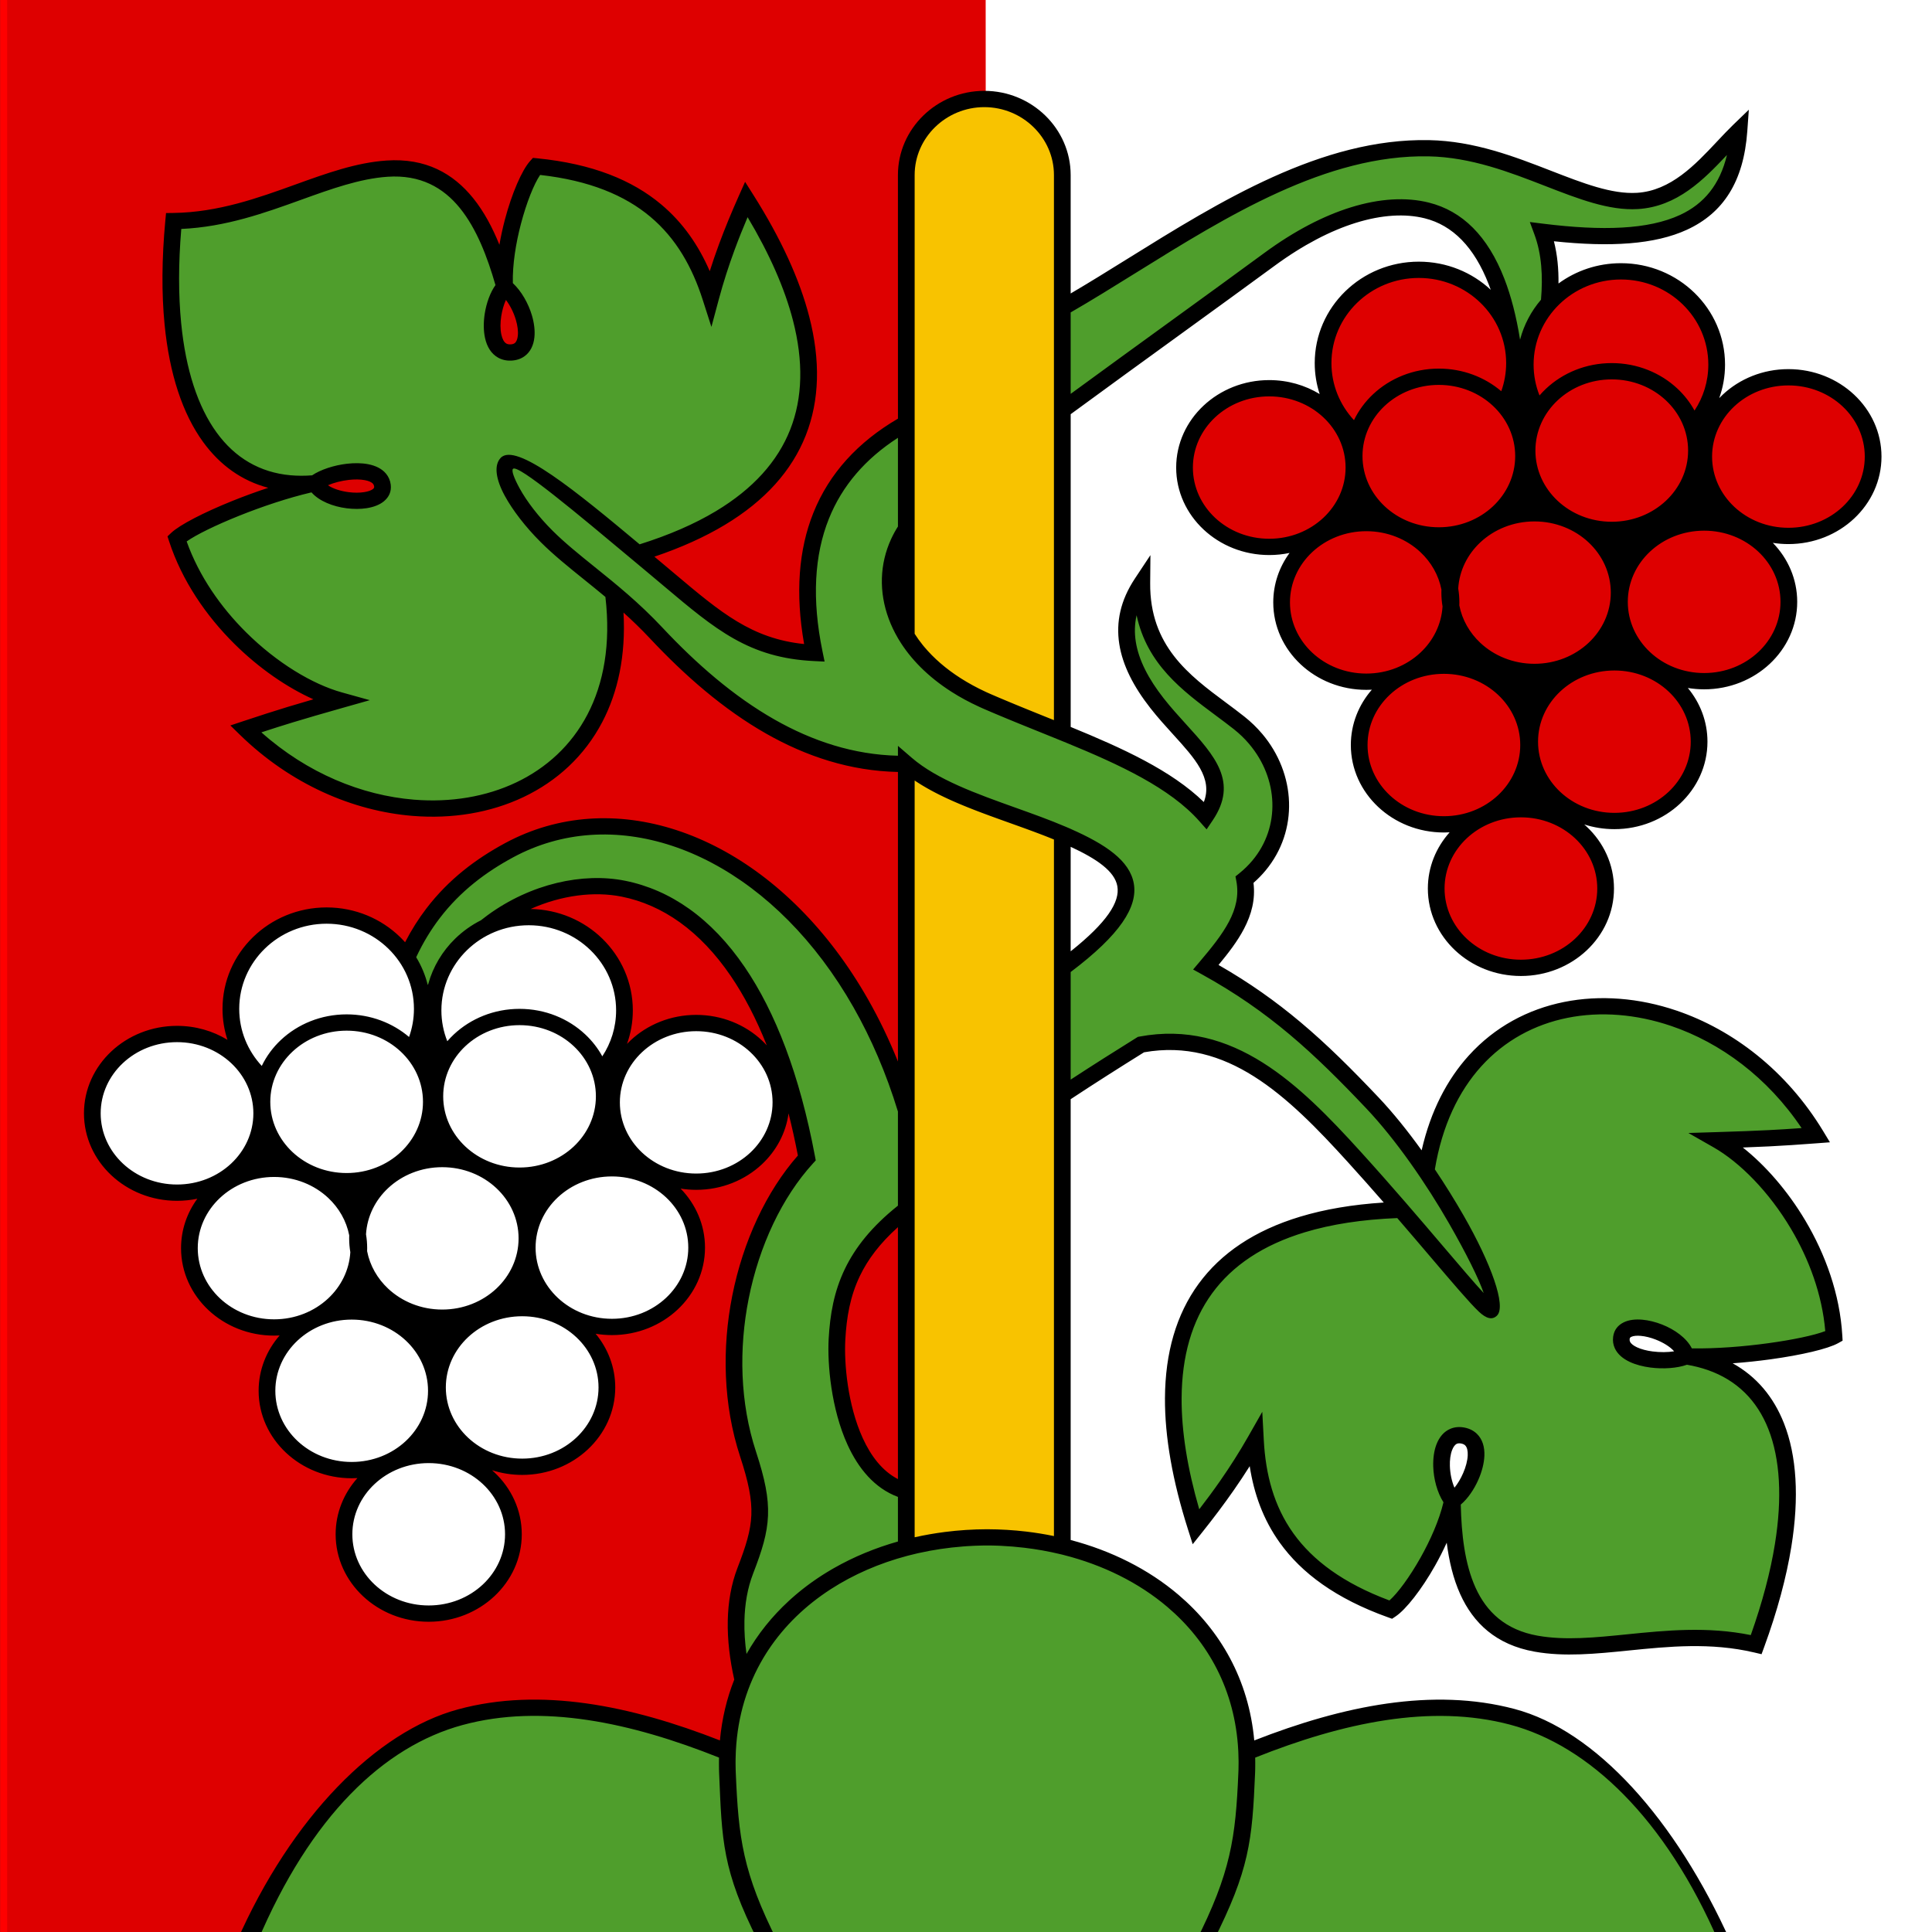<?xml version="1.0" encoding="UTF-8" standalone="no"?>
<!-- Created with Inkscape (http://www.inkscape.org/) -->

<svg
   xmlns:dc="http://purl.org/dc/elements/1.1/"
   xmlns:cc="http://creativecommons.org/ns#"
   xmlns:rdf="http://www.w3.org/1999/02/22-rdf-syntax-ns#"
   xmlns:svg="http://www.w3.org/2000/svg"
   xmlns="http://www.w3.org/2000/svg"
   xmlns:sodipodi="http://sodipodi.sourceforge.net/DTD/sodipodi-0.dtd"
   xmlns:inkscape="http://www.inkscape.org/namespaces/inkscape"
   version="1.1"
   id="svg2"
   width="2048"
   height="2048"
   viewBox="0 0 2048 2048"
   sodipodi:docname="CHE Oberhofen am Thunersee Flag.svg"
   inkscape:version="0.92.3 (2405546, 2018-03-11)">
  <rect x="0" y="0" width="2048" height="2048" fill="#333333" stroke="none"/>
  <defs
     id="defs6">
    <rect
       height="51.9"
       width="45"
       y="1.5"
       x="89.5"
       id="SVGID_2_" />
    <rect
       height="69.6"
       width="179.3"
       x="1.9"
       id="SVGID_4_" />
    <path
       d="M47.41 13.25h98.23V51.1H47.41z"
       id="b" />
    <path
       d="M0 31.3h196.5v82.12H0z"
       id="a" />
    <symbol
       id="c">
      <path
         id="path1388"
         d="M61.23 24.96q-1.49 0-2.42-.94-.92-.94-.92-2.5v-.2q0-1.05.4-1.87.4-.82 1.13-1.28.73-.46 1.63-.46 1.43 0 2.2.9.79.92.79 2.59v.63h-4.57q.07.87.57 1.37.52.5 1.28.5 1.08 0 1.76-.87l.85.8q-.42.63-1.13.98-.7.35-1.57.35zm-.18-6q-.65 0-1.05.46-.4.45-.5 1.26h2.99v-.12q-.06-.78-.42-1.18-.37-.41-1.02-.41z" />
    </symbol>
    <style
       id="style1656">.cls-1{fill:#fff;}.cls-1,.cls-3,.cls-4,.cls-5,.cls-6{fill-rule:evenodd;}.cls-2,.cls-3{fill:#00579f;}.cls-4{fill:#fd0;}.cls-5{fill:#231f20;}</style>
    <style
       id="style2">.cls-1{fill:#fff;}.cls-1,.cls-3,.cls-4,.cls-5,.cls-6{fill-rule:evenodd;}.cls-2,.cls-3{fill:#00579f;}.cls-4{fill:#fd0;}.cls-5{fill:#231f20;}</style>
    <style
       id="style852">.cls-1{fill:#e1251b;}.cls-2,.cls-5{fill:none;}.cls-3,.cls-4{fill:#fff;}.cls-3,.cls-4,.cls-5{stroke:#010101;stroke-width:0.6px;}.cls-3{stroke-linecap:square;}.cls-6{fill:#1d1d1b;}.cls-7{fill:#b2b2b2;}</style>
    <clipPath
       id="a-6">
      <path
         id="path1147"
         d="M0 0h244v64.582H0z"
         fill="#fff" />
    </clipPath>
    <clipPath
       id="a-6-6">
      <path
         style="fill:#ffffff"
         inkscape:connector-curvature="0"
         id="path1147-8"
         d="M 0,0 H 244 V 64.582 H 0 Z" />
    </clipPath>
    <clipPath
       clipPathUnits="userSpaceOnUse"
       id="clipPath74">
      <path
         d="M 0,0 H 586.772 V 833.386 H 0 Z"
         id="path72"
         inkscape:connector-curvature="0" />
    </clipPath>
    <filter
       inkscape:collect="always"
       style="color-interpolation-filters:sRGB"
       id="filter885-2">
      <feBlend
         inkscape:collect="always"
         mode="multiply"
         in2="BackgroundImage"
         id="feBlend887-0" />
    </filter>
    <style
       type="text/css"
       id="style840"><![CDATA[
    .str0 {stroke:#2B2A29;stroke-width:13.59;stroke-miterlimit:22.926}
    .fil3 {fill:#2B2A29}
    .fil1 {fill:#FECC00}
    .fil2 {fill:#FBE9AF}
    .fil0 {fill:#2B2A29;fill-rule:nonzero}
   ]]></style>
    <rect
       height="51.9"
       width="45"
       y="1.5"
       x="89.5"
       id="SVGID_2_-5" />
    <rect
       height="69.6"
       width="179.3"
       x="1.9"
       id="SVGID_4_-3" />
    <path
       d="M47.41 13.25h98.23V51.1H47.41z"
       id="b-3" />
    <path
       d="M0 31.3h196.5v82.12H0z"
       id="a-9" />
    <symbol
       id="c-8">
      <path
         id="path1388-7"
         d="M61.23 24.96q-1.49 0-2.42-.94-.92-.94-.92-2.5v-.2q0-1.05.4-1.87.4-.82 1.13-1.28.73-.46 1.63-.46 1.43 0 2.2.9.79.92.79 2.59v.63h-4.57q.07.87.57 1.37.52.5 1.28.5 1.08 0 1.76-.87l.85.8q-.42.63-1.13.98-.7.35-1.57.35zm-.18-6q-.65 0-1.05.46-.4.45-.5 1.26h2.99v-.12q-.06-.78-.42-1.18-.37-.41-1.02-.41z" />
    </symbol>
    <style
       id="style1656-5">.cls-1{fill:#fff;}.cls-1,.cls-3,.cls-4,.cls-5,.cls-6{fill-rule:evenodd;}.cls-2,.cls-3{fill:#00579f;}.cls-4{fill:#fd0;}.cls-5{fill:#231f20;}</style>
    <style
       id="style2-5">.cls-1{fill:#fff;}.cls-1,.cls-3,.cls-4,.cls-5,.cls-6{fill-rule:evenodd;}.cls-2,.cls-3{fill:#00579f;}.cls-4{fill:#fd0;}.cls-5{fill:#231f20;}</style>
    <style
       id="style852-5">.cls-1{fill:#e1251b;}.cls-2,.cls-5{fill:none;}.cls-3,.cls-4{fill:#fff;}.cls-3,.cls-4,.cls-5{stroke:#010101;stroke-width:0.6px;}.cls-3{stroke-linecap:square;}.cls-6{fill:#1d1d1b;}.cls-7{fill:#b2b2b2;}</style>
    <clipPath
       id="a-6-01">
      <path
         id="path1147-2"
         d="M0 0h244v64.582H0z"
         fill="#fff" />
    </clipPath>
    <clipPath
       id="a-6-6-79">
      <path
         style="fill:#ffffff"
         inkscape:connector-curvature="0"
         id="path1147-8-0"
         d="M 0,0 H 244 V 64.582 H 0 Z" />
    </clipPath>
    <rect
       height="51.9"
       width="45"
       y="1.5"
       x="89.5"
       id="SVGID_2_-4" />
    <rect
       height="69.6"
       width="179.3"
       x="1.9"
       id="SVGID_4_-8" />
    <path
       d="M47.41 13.25h98.23V51.1H47.41z"
       id="b-4" />
    <path
       d="M0 31.3h196.5v82.12H0z"
       id="a-1" />
    <symbol
       id="c-5">
      <path
         id="path1388-5"
         d="M61.23 24.96q-1.49 0-2.42-.94-.92-.94-.92-2.5v-.2q0-1.05.4-1.87.4-.82 1.13-1.28.73-.46 1.63-.46 1.43 0 2.2.9.79.92.79 2.59v.63h-4.57q.07.87.57 1.37.52.5 1.28.5 1.08 0 1.76-.87l.85.8q-.42.63-1.13.98-.7.35-1.57.35zm-.18-6q-.65 0-1.05.46-.4.45-.5 1.26h2.99v-.12q-.06-.78-.42-1.18-.37-.41-1.02-.41z" />
    </symbol>
    <style
       id="style1656-9">.cls-1{fill:#fff;}.cls-1,.cls-3,.cls-4,.cls-5,.cls-6{fill-rule:evenodd;}.cls-2,.cls-3{fill:#00579f;}.cls-4{fill:#fd0;}.cls-5{fill:#231f20;}</style>
    <style
       id="style2-8">.cls-1{fill:#fff;}.cls-1,.cls-3,.cls-4,.cls-5,.cls-6{fill-rule:evenodd;}.cls-2,.cls-3{fill:#00579f;}.cls-4{fill:#fd0;}.cls-5{fill:#231f20;}</style>
    <style
       id="style852-8">.cls-1{fill:#e1251b;}.cls-2,.cls-5{fill:none;}.cls-3,.cls-4{fill:#fff;}.cls-3,.cls-4,.cls-5{stroke:#010101;stroke-width:0.6px;}.cls-3{stroke-linecap:square;}.cls-6{fill:#1d1d1b;}.cls-7{fill:#b2b2b2;}</style>
    <clipPath
       id="a-6-0">
      <path
         id="path1147-7"
         d="M0 0h244v64.582H0z"
         fill="#fff" />
    </clipPath>
    <clipPath
       id="a-6-6-7">
      <path
         style="fill:#ffffff"
         inkscape:connector-curvature="0"
         id="path1147-8-7"
         d="M 0,0 H 244 V 64.582 H 0 Z" />
    </clipPath>
    <clipPath
       id="clipPath74-4"
       clipPathUnits="userSpaceOnUse">
      <path
         inkscape:connector-curvature="0"
         id="path72-4"
         d="M 0,0 H 586.772 V 833.386 H 0 Z" />
    </clipPath>
    <style
       id="style883">
      .a {
        fill: #86cff4;
      }

      .b {
        fill: #0071bb;
      }

      .c {
        fill: #1a171b;
      }

      .d, .f {
        fill: none;
        stroke: #1a171b;
        stroke-miterlimit: 10;
      }

      .d {
        stroke-width: 0.24px;
      }

      .e {
        fill: #fff;
      }

      .f {
        stroke-width: 0.02px;
      }
    </style>
    <style
       id="style2754">.cls-1,.cls-2,.cls-3{fill:#1e1e1c;}.cls-1,.cls-2,.cls-4,.cls-6{stroke:#fff;}.cls-1{stroke-miterlimit:10;stroke-width:0.24px;}.cls-2,.cls-4,.cls-6{stroke-width:0;}.cls-3{fill-rule:evenodd;}.cls-4{fill:#fff;}.cls-5{fill:#028868;}.cls-6{fill:#e30d18;}</style>
    <style
       id="style2903"
       type="text/css">
   <![CDATA[
    .fil2 {fill:#4F9E2C}
    .fil1 {fill:#DE0000}
    .fil4 {fill:#F8C300}
    .fil0 {fill:white}
    .fil6 {fill:black;fill-rule:nonzero}
    .fil3 {fill:#DE0000;fill-rule:nonzero}
    .fil5 {fill:white;fill-rule:nonzero}
   ]]>
  </style>
  </defs>
  <sodipodi:namedview
     pagecolor="#ffffff"
     bordercolor="#666666"
     borderopacity="1"
     objecttolerance="10"
     gridtolerance="10"
     guidetolerance="10"
     inkscape:pageopacity="0"
     inkscape:pageshadow="2"
     inkscape:window-width="1920"
     inkscape:window-height="1017"
     id="namedview4"
     showgrid="false"
     inkscape:zoom="0.1767767"
     inkscape:cx="1804.6497"
     inkscape:cy="57.121729"
     inkscape:window-x="-8"
     inkscape:window-y="-8"
     inkscape:window-maximized="1"
     inkscape:current-layer="svg2" />
  <style
     id="style1167"
     type="text/css">
	.Tiefen{fill:#FFFFFF;}
	.Abgerundete_x0020_Ecken_x0020_10_x0020_Pt_x002E_{fill:none;}
	.x_x0020_interaktiv_x0020_spiegeln{fill:none;}
	.Gelbes_x0020_Leuchten{fill:#F8D826;stroke:#FFFFFF;stroke-width:0.25;stroke-miterlimit:1;}
	.Seidenpapier{opacity:0.75;fill:url(#SVGID_1_);}
	.st0{fill:#FFFFFF;}
	.st1{fill:#E30613;}
	.st2{clip-path:url(#SVGID_3_);}
	.st3{clip-path:url(#SVGID_5_);fill-rule:evenodd;clip-rule:evenodd;}
	.st4{fill-rule:evenodd;clip-rule:evenodd;}
</style>
  <style
     id="style1544"
     type="text/css">
	.st0{fill:#FFFFFF;}
	.st1{fill-rule:evenodd;clip-rule:evenodd;fill:#E20909;stroke:#000000;stroke-width:4.08;stroke-miterlimit:16.34;}
	.st2{fill-rule:evenodd;clip-rule:evenodd;stroke:#000000;stroke-width:4.08;stroke-miterlimit:16.34;}
	.st3{fill-rule:evenodd;clip-rule:evenodd;fill:#FFFFFF;stroke:#FFFFFF;stroke-width:4.08;stroke-miterlimit:16.34;}
</style>
  <style
     id="style1167-3"
     type="text/css">
	.Tiefen{fill:#FFFFFF;}
	.Abgerundete_x0020_Ecken_x0020_10_x0020_Pt_x002E_{fill:none;}
	.x_x0020_interaktiv_x0020_spiegeln{fill:none;}
	.Gelbes_x0020_Leuchten{fill:#F8D826;stroke:#FFFFFF;stroke-width:0.25;stroke-miterlimit:1;}
	.Seidenpapier{opacity:0.75;fill:url(#SVGID_1_);}
	.st0{fill:#FFFFFF;}
	.st1{fill:#E30613;}
	.st2{clip-path:url(#SVGID_3_);}
	.st3{clip-path:url(#SVGID_5_);fill-rule:evenodd;clip-rule:evenodd;}
	.st4{fill-rule:evenodd;clip-rule:evenodd;}
</style>
  <style
     id="style1544-8"
     type="text/css">
	.st0{fill:#FFFFFF;}
	.st1{fill-rule:evenodd;clip-rule:evenodd;fill:#E20909;stroke:#000000;stroke-width:4.08;stroke-miterlimit:16.34;}
	.st2{fill-rule:evenodd;clip-rule:evenodd;stroke:#000000;stroke-width:4.08;stroke-miterlimit:16.34;}
	.st3{fill-rule:evenodd;clip-rule:evenodd;fill:#FFFFFF;stroke:#FFFFFF;stroke-width:4.08;stroke-miterlimit:16.34;}
</style>
  <style
     id="style1167-0"
     type="text/css">
	.Tiefen{fill:#FFFFFF;}
	.Abgerundete_x0020_Ecken_x0020_10_x0020_Pt_x002E_{fill:none;}
	.x_x0020_interaktiv_x0020_spiegeln{fill:none;}
	.Gelbes_x0020_Leuchten{fill:#F8D826;stroke:#FFFFFF;stroke-width:0.25;stroke-miterlimit:1;}
	.Seidenpapier{opacity:0.75;fill:url(#SVGID_1_);}
	.st0{fill:#FFFFFF;}
	.st1{fill:#E30613;}
	.st2{clip-path:url(#SVGID_3_);}
	.st3{clip-path:url(#SVGID_5_);fill-rule:evenodd;clip-rule:evenodd;}
	.st4{fill-rule:evenodd;clip-rule:evenodd;}
</style>
  <style
     id="style1544-1"
     type="text/css">
	.st0{fill:#FFFFFF;}
	.st1{fill-rule:evenodd;clip-rule:evenodd;fill:#E20909;stroke:#000000;stroke-width:4.08;stroke-miterlimit:16.34;}
	.st2{fill-rule:evenodd;clip-rule:evenodd;stroke:#000000;stroke-width:4.08;stroke-miterlimit:16.34;}
	.st3{fill-rule:evenodd;clip-rule:evenodd;fill:#FFFFFF;stroke:#FFFFFF;stroke-width:4.08;stroke-miterlimit:16.34;}
</style>
  <g
     id="g2899"
     transform="matrix(9.386,0,0,9.333,-1742.333,-241.658)"
     style="stroke-width:0.107">
    <path
       id="path2762"
       d="M 403.847,245.331 V 25.893 H 185.64 V 245.331"
       class="cls-2"
       inkscape:connector-curvature="0"
       style="fill:#ff0000;stroke:#ffffff;stroke-width:0"
       sodipodi:nodetypes="cccc" />
  </g>
  <g
     style="clip-rule:evenodd;fill-rule:evenodd;stroke-width:0.107;image-rendering:optimizeQuality;shape-rendering:geometricPrecision;text-rendering:geometricPrecision"
     id="g2945"
     transform="matrix(0.038,0,0,0.038,-1400.505,116.276)">
    <g
       id="Ebene_x0020_1">
      <path
         id="path2908"
         d="m 64347.487,-3093.846 26894.621,17.378 V 51110.377 l -26872.608,-0 z"
         class="fil0"
         inkscape:connector-curvature="0"
         style="fill:#ffffff;stroke-width:0.107"
         sodipodi:nodetypes="ccccc" />
      <path
         id="path2910"
         d="m 64347.487,-3093.846 v 0 l 22.013,54204.222 -27314.146,0 V -3076.468 Z"
         class="fil1"
         inkscape:connector-curvature="0"
         style="fill:#de0000;stroke-width:0.107"
         sodipodi:nodetypes="cccccc" />
      <path
         id="path2912"
         d="m 84991.142,51110.392 -41239.024,0.01 c 3057.447,-7557.979 8300.5,-7361.543 13396.892,-5290.756 163.994,-3773.085 3518.937,-5982.647 7241.919,-5993.596 3723.159,10.949 7078.19,2220.725 7241.919,5994.069 5066.343,-2058.165 10293.665,-2133.101 13358.294,5290.269 z"
         class="fil2"
         inkscape:connector-curvature="0"
         style="fill:#4f9e2c;stroke-width:0.107"
         sodipodi:nodetypes="cccccc" />
      <path
         id="path2914"
         d="m 45648.289,10419.824 c -2916.19,271.966 -4400.456,-2528.801 -3949.364,-7313.021 2334.458,-32.59 4139.969,-1337.974 5951.342,-1462.235 2015.108,-138.216 2809.651,1604.959 3282.906,3298.885 -414.522,432.251 -573.933,1858.204 170.953,1829.78 744.888,-28.425 422.365,-1360.988 -170.953,-1829.78 -63.448,-1229.299 504.051,-2939.412 884.029,-3362.045 2994.398,295.152 4257.436,1766.49 4863.93,3656.124 262.731,-979.876 603.408,-1860.136 994.049,-2737.134 2956.019,4676.876 2264.798,8267.951 -3030.13,9878.406 163.728,137.012 327.81,274.37 491.01,410.61 1635.174,1365.154 2551.192,2274.441 4434.78,2365.167 -629.669,-3061.569 346.183,-5163.486 2566.261,-6407.384 1450.737,-1066.609 2901.473,-2154.73 4352.209,-3221.34 3052.645,-1738.752 6544.442,-4523.332 10226.492,-4450.424 2336,46.244 4232.982,1565.714 5817.089,1470.136 1285.51,-77.588 2083.314,-1236.899 2832.519,-1960.224 -188.534,2635.887 -2103.89,3240.532 -5486.901,2819.874 634.604,1720.547 -262.776,4007.782 -664.432,6012.274 45.469,-4068.453 -874.293,-6185.87 -2557.714,-6606.872 -1135.88,-284.031 -2699.323,123.66 -4389.044,1365.153 -2927.998,2151.209 -7733.546,5555.204 -10130.218,7517.747 -1002.025,1492.635 -361.341,3674.072 2253.827,4812.988 2272.774,989.75 4823.526,1753.135 6099.298,3194.846 800.491,-1185.845 -425.844,-1954.942 -1357.724,-3143.322 -895.134,-1141.492 -1161.304,-2241.936 -424.612,-3353.63 -18.726,2166.968 1537.801,2969.898 2714.303,3902.199 1452.368,1150.982 1585.254,3217.819 150.865,4372.063 173.378,916.887 -410.38,1651.89 -1078.999,2442.497 1910.597,1054.459 3163.986,2221.413 4641.863,3780.987 512.954,541.313 1031.766,1215.302 1503.214,1910.373 936.11,-6044.305 7923.139,-5875.346 10873.431,-1005.509 -1029.034,77.803 -1543.837,103.136 -2743.78,140.062 1432.099,815.811 3106.707,3044.008 3246.95,5464.392 -494.226,276.046 -2598.953,616.625 -4129.88,565.529 -138.79,-657.029 -1715.32,-1130.071 -1800.137,-518.899 -84.772,611.128 1269.737,755.786 1800.137,518.899 2894.028,442.986 3617.28,3515.375 1960.033,8040.167 -2269.513,-533.885 -4351.329,293.133 -6137.543,-25.247 -1987.084,-354.277 -2312.075,-2235.196 -2338.38,-3990.607 511.763,-318.253 1029.87,-1660.864 301.109,-1813.764 -728.76,-152.901 -756.254,1215.989 -301.109,1813.764 -252.114,1206.07 -1238.011,2725.068 -1713.865,3042.376 -2825.118,-1011.22 -3673.238,-2742.329 -3778.675,-4719.598 -504.448,885.499 -1058.951,1655.623 -1661.038,2410.464 -1696.858,-5329.567 -33.442,-8661.858 5722.141,-8845.244 -408.706,-472.527 -849.707,-974.551 -1309.655,-1480.998 -1683.862,-1853.954 -3460.822,-3593.779 -5945.571,-3128.68 -2193.994,1365.969 -4357.232,2792.866 -6546.203,4601.048 -1509.03,1169.96 -1861.073,2313.256 -1933.112,3619.026 -62.961,1141.406 273.176,3776.135 1933.112,4234.75 734.93,203.05 1320.979,410.567 1824.81,1992.04 -2001.229,1464.253 -3915.085,3269.301 -5916.315,4733.553 -547.583,-1347.764 -939.59,-3108.07 -398.307,-4506.286 483.917,-1250.037 557.013,-1783.02 76.753,-3246.972 -955.055,-2911.031 -82.041,-6384.199 1638.26,-8265.074 -874.029,-4664.038 -2801.412,-7046.551 -5117.146,-7510.704 -2045.333,-409.925 -5018.361,951.493 -5773.91,4218.046 l -849.531,-304.857 c 473.695,-2787.541 1879.357,-4145.868 3434.428,-4985.596 3855.164,-2081.78 9127.843,815.855 11080.958,7257.675 1722.237,-1571.553 2629.972,-2399.861 4352.209,-3971.414 2752.065,-2039.057 1955.274,-2899.352 0,-3734.786 -1440.867,-615.636 -3290.042,-1045.226 -4352.209,-1960.395 -2746.337,32.761 -5051.979,-1597.015 -6978.526,-3652.775 -400.819,-427.699 -804.457,-791.337 -1195.583,-1120.538 798.685,6239.67 -6111.457,7842.139 -10253.807,3798.333 976.909,-324.65 1469.065,-473.858 2621.953,-800.312 -1595.256,-443.286 -3785.636,-2195.907 -4538.894,-4506.372 408.308,-387.08 2360.145,-1226.809 3856.044,-1548.195 301.991,602.799 1949.722,679.099 1875.965,66.596 -73.758,-612.503 -1422.671,-424.523 -1875.965,-66.596 z"
         class="fil2"
         inkscape:connector-curvature="0"
         style="fill:#4f9e2c;stroke-width:0.107" />
      <path
         id="path2916"
         d="m 87649.42,7631.595 c -277.229,-107.73 -582.7,-167.241 -904.43,-167.241 -321.731,0 -627.246,59.511 -904.475,167.284 -288.111,111.981 -548.156,276.517 -766.388,480.9 l -45.25,43.496 -44.238,45.17 -757.047,792.625 367.288,-1021.611 c 48.643,-135.339 86.226,-276.646 111.562,-422.548 24.454,-140.749 37.186,-287.123 37.186,-438.177 0,-353.89 -71.729,-690.22 -201.62,-995.848 -134.694,-316.878 -333.319,-603.228 -580.453,-844.064 -247.092,-240.836 -540.975,-434.355 -866.143,-565.615 -313.666,-126.623 -658.792,-196.525 -1021.894,-196.525 -363.147,0 -708.274,69.902 -1021.896,196.482 -325.166,131.26 -619.007,324.822 -866.143,565.658 h -0.88 c -168.532,164.193 -314.813,350.541 -433.601,553.936 -116.407,199.273 -206.687,415.549 -266.081,644.105 l -233.608,898.681 -219.026,-902.245 c -57.409,-236.585 -147.69,-460.246 -265.64,-665.874 -119.712,-208.633 -269.826,-400.993 -444.835,-571.54 -247.092,-240.836 -540.975,-434.355 -866.141,-565.615 -313.667,-126.623 -658.794,-196.525 -1021.896,-196.525 -363.147,0 -708.273,69.902 -1021.896,196.482 -325.166,131.26 -619.006,324.822 -866.142,565.658 -247.135,240.836 -445.76,527.186 -580.453,844.064 -129.89,305.629 -201.621,641.958 -201.621,995.848 0,141.178 10.619,275.959 31.019,403.698 21.281,133.278 53.357,264.108 95.17,391.332 l 193.602,588.673 -537.847,-326.883 c -187.654,-114.042 -394.078,-203.953 -614.027,-264.881 -211.49,-58.738 -436.331,-90.169 -669.852,-90.169 -321.729,0 -627.245,59.511 -904.474,167.284 -288.112,111.981 -548.157,276.517 -766.388,480.899 -217.881,204.082 -393.682,448.267 -513.702,719.761 -114.91,259.986 -178.402,545.392 -178.402,845.052 0,299.618 63.492,585.152 178.402,845.053 120.02,271.535 295.821,515.721 513.702,719.802 218.231,204.383 478.276,368.919 766.388,480.899 277.229,107.774 582.745,167.285 904.474,167.285 92.263,0 179.635,-4.38 261.852,-12.837 85.169,-8.76 170.867,-22.371 256.432,-40.276 l 585.52,-122.759 -347.813,475.963 c -132.183,180.895 -236.517,380.983 -306.883,594.553 -67.543,204.812 -103.894,424.094 -103.894,652.908 0,299.618 63.492,585.152 178.402,845.052 120.02,271.536 295.822,515.722 513.701,719.803 218.232,204.383 478.277,368.919 766.388,480.9 277.23,107.773 582.746,167.284 904.475,167.284 l 70.718,-0.171 70.187,-3.178 540.138,-29.154 -349.796,401.937 c -168.928,194.12 -303.401,415.462 -394.561,655.741 -87.682,231.047 -135.487,480.469 -135.487,740.799 0,299.618 63.492,585.152 178.401,845.052 120.02,271.537 295.821,515.722 513.702,719.804 218.231,204.383 478.276,368.919 766.389,480.9 277.228,107.773 582.744,167.284 904.473,167.284 l 73.626,-0.258 73.052,-3.435 551.902,-31.473 -363.41,406.918 c -175.494,196.525 -315.21,420.959 -409.499,664.457 -90.721,234.182 -140.201,488.027 -140.201,753.853 0,299.618 63.491,585.151 178.402,845.052 120.019,271.537 295.821,515.722 513.701,719.804 218.231,204.382 478.277,368.918 766.388,480.9 277.23,107.772 582.744,167.284 904.475,167.284 321.73,0 627.2,-59.512 904.429,-167.241 288.113,-112.025 548.158,-276.561 766.39,-480.943 217.879,-204.082 393.68,-448.267 513.701,-719.804 114.911,-259.901 178.401,-545.434 178.401,-845.052 0,-299.66 -63.49,-585.065 -178.401,-845.052 -120.021,-271.493 -295.822,-515.678 -513.701,-719.76 -284.764,-260.802 -579.44,-515.55 -868.389,-772.36 l 1036.964,334.14 c 124.339,40.061 250.661,70.546 377.643,90.341 123.942,19.321 254.406,29.411 390.64,29.411 321.73,0 627.203,-59.511 904.431,-167.24 288.111,-112.024 548.156,-276.561 766.389,-480.944 217.879,-204.08 393.681,-448.267 513.701,-719.803 114.91,-259.899 178.4,-545.435 178.4,-845.051 0,-251.356 -44.413,-492.364 -126.232,-716.284 -85.037,-232.892 -210.742,-448.567 -368.919,-639.381 l -386.851,-466.601 607.242,100.946 c 66.354,10.992 135.221,19.579 206.203,25.419 67.986,5.581 137.91,8.459 209.376,8.459 321.73,0 627.2,-59.512 904.429,-167.242 288.113,-112.024 548.158,-276.56 766.39,-480.942 217.879,-204.082 393.68,-448.267 513.701,-719.804 114.911,-259.901 178.401,-545.434 178.401,-845.052 0,-282.313 -55.913,-551.36 -157.825,-797.907 -106.274,-257.152 -262.645,-491.289 -457.789,-691.807 l -475.104,-488.199 680.911,108.331 c 61.729,9.79 127.599,17.561 197.435,23.057 64.505,5.067 131.389,7.686 200.52,7.686 321.73,0 627.201,-59.511 904.43,-167.242 288.112,-112.024 548.157,-276.56 766.389,-480.942 217.879,-204.082 393.68,-448.266 513.701,-719.803 114.911,-259.901 178.401,-545.435 178.401,-845.052 0,-299.661 -63.49,-585.066 -178.401,-845.052 -120.021,-271.494 -295.822,-515.679 -513.701,-719.76 -218.232,-204.382 -478.277,-368.919 -766.389,-480.942 z"
         class="fil3"
         inkscape:connector-curvature="0"
         style="fill:#de0000;fill-rule:nonzero;stroke-width:0.107" />
      <path
         id="path2918"
         d="m 64313.207,-298.352 v 0 c 1196.86,0 2176.104,954.285 2176.104,2120.638 V 17368.649 c -696.2,-283.387 -1410.024,-562.394 -2098.382,-862.14 -1080.848,-470.724 -1824.193,-1119.465 -2253.827,-1824.112 V 1822.286 c 0,-1166.353 979.244,-2120.638 2176.105,-2120.638 z m 2176.104,20508.43 v 19864.756 c -672.142,-162.004 -1378.3,-246.676 -2098.382,-248.78 -775.818,2.275 -1535.465,100.387 -2253.827,287.853 V 18249.683 c 1062.167,915.169 2911.342,1344.759 4352.209,1960.395 z"
         class="fil4"
         inkscape:connector-curvature="0"
         style="fill:#f8c300;stroke-width:0.107" />
      <path
         id="path2920"
         d="m 57181.307,25645.66 c -277.229,-107.731 -582.702,-167.242 -904.431,-167.242 -321.73,0 -627.245,59.511 -904.474,167.284 -288.112,111.981 -548.157,276.517 -766.39,480.9 l -45.249,43.495 -44.236,45.171 -757.005,792.626 367.245,-1021.612 c 48.643,-135.338 86.227,-276.645 111.561,-422.547 24.453,-140.75 37.187,-287.123 37.187,-438.177 0,-353.891 -71.731,-690.22 -201.621,-995.848 -134.692,-316.879 -333.317,-603.229 -580.453,-844.065 -247.091,-240.836 -540.975,-434.355 -866.142,-565.615 -313.622,-126.579 -658.792,-196.525 -1021.895,-196.525 -363.147,0 -708.273,69.903 -1021.896,196.482 -325.167,131.26 -619.007,324.822 -866.141,565.658 h -0.883 c -168.53,164.193 -314.811,350.542 -433.598,553.936 -116.408,199.23 -206.688,415.55 -266.082,644.105 l -233.565,898.682 -219.068,-902.245 c -57.412,-236.586 -147.692,-460.247 -265.641,-665.874 -119.713,-208.634 -269.827,-400.994 -444.835,-571.54 -247.092,-240.837 -540.976,-434.357 -866.142,-565.616 -313.623,-126.58 -658.793,-196.525 -1021.896,-196.525 -363.147,0 -708.273,69.902 -1021.896,196.482 -325.166,131.261 -619.005,324.822 -866.141,565.659 -247.136,240.835 -445.761,527.185 -580.453,844.063 -129.891,305.629 -201.622,641.959 -201.622,995.849 0,141.178 10.619,275.958 31.019,403.698 21.282,133.277 53.358,264.108 95.17,391.332 l 193.647,588.672 -537.89,-326.882 c -187.654,-114.043 -394.078,-203.954 -614.029,-264.882 -211.49,-58.738 -436.331,-90.169 -669.852,-90.169 -321.73,0 -627.245,59.512 -904.474,167.285 -288.112,111.981 -548.157,276.517 -766.389,480.899 -217.878,204.081 -393.68,448.267 -513.702,719.761 -114.909,259.986 -178.401,545.392 -178.401,845.052 0,299.617 63.492,585.152 178.401,845.053 120.022,271.535 295.824,515.721 513.702,719.802 218.232,204.383 478.277,368.919 766.389,480.9 277.229,107.773 582.744,167.283 904.474,167.283 92.263,0 179.635,-4.378 261.852,-12.837 85.169,-8.76 170.867,-22.371 256.432,-40.276 l 585.565,-122.801 -347.859,476.006 c -132.18,180.895 -236.517,380.983 -306.88,594.553 -67.546,204.813 -103.895,424.051 -103.895,652.908 0,299.618 63.49,585.151 178.4,845.052 120.022,271.536 295.823,515.722 513.701,719.803 218.233,204.383 478.278,368.919 766.39,480.9 277.229,107.773 582.744,167.284 904.474,167.284 l 70.717,-0.172 70.189,-3.177 541.019,-30.185 -350.678,402.968 c -168.927,194.12 -303.4,415.463 -394.562,655.741 -87.679,231.046 -135.486,480.469 -135.486,740.8 0,299.617 63.491,585.151 178.401,845.051 120.021,271.537 295.823,515.722 513.702,719.804 218.231,204.382 478.278,368.919 766.388,480.9 277.229,107.773 582.744,167.284 904.474,167.284 l 73.626,-0.257 73.053,-3.435 551.902,-31.431 -363.412,406.875 c -175.493,196.525 -315.209,420.959 -409.498,664.457 -90.677,234.138 -140.201,488.027 -140.201,753.854 0,299.617 63.491,585.151 178.401,845.051 120.022,271.537 295.822,515.722 513.701,719.804 218.233,204.382 478.278,368.918 766.39,480.899 277.229,107.773 582.744,167.285 904.474,167.285 321.729,0 627.202,-59.512 904.431,-167.241 288.11,-112.025 548.156,-276.561 766.388,-480.943 217.879,-204.082 393.681,-448.267 513.701,-719.804 114.91,-259.9 178.401,-545.434 178.401,-845.051 0,-299.661 -63.491,-585.066 -178.401,-845.053 -119.668,-270.72 -294.809,-514.262 -511.806,-718 -284.895,-261.188 -579.485,-516.365 -868.522,-773.604 l 1035.202,333.624 c 124.339,40.061 250.66,70.546 377.643,90.341 123.942,19.322 254.405,29.411 390.641,29.411 321.729,0 627.201,-59.511 904.43,-167.24 288.113,-112.024 548.157,-276.561 766.389,-480.944 217.878,-204.08 393.68,-448.267 513.702,-719.803 114.909,-259.899 178.401,-545.434 178.401,-845.051 0,-251.356 -44.413,-492.364 -126.234,-716.284 -85.037,-232.892 -210.741,-448.567 -368.918,-639.381 l -386.808,-466.644 607.198,100.989 c 66.355,10.992 135.222,19.579 206.202,25.418 68.031,5.582 137.911,8.46 209.377,8.46 321.729,0 627.202,-59.512 904.431,-167.242 288.11,-112.024 548.155,-276.56 766.388,-480.942 217.879,-204.083 393.681,-448.267 513.701,-719.804 114.91,-259.901 178.402,-545.434 178.402,-845.052 0,-282.313 -55.913,-551.36 -157.825,-797.907 -106.274,-257.152 -262.646,-491.29 -457.789,-691.807 l -475.06,-488.242 680.867,108.373 c 61.728,9.791 127.599,17.562 197.434,23.058 64.505,5.067 131.389,7.686 200.52,7.686 321.729,0 627.202,-59.512 904.431,-167.242 288.11,-112.024 548.156,-276.56 766.388,-480.941 217.879,-204.083 393.681,-448.267 513.701,-719.804 114.91,-259.901 178.402,-545.435 178.402,-845.053 0,-299.66 -63.492,-585.066 -178.402,-845.051 -120.02,-271.494 -295.822,-515.679 -513.701,-719.761 -218.232,-204.383 -478.278,-368.919 -766.388,-480.942 z"
         class="fil5"
         inkscape:connector-curvature="0"
         style="fill:#ffffff;fill-rule:nonzero;stroke-width:0.107" />
      <path
         id="path2922"
         d="M 91242.108,-3076.468 V 51110.377 H 37055.354 V -3076.468 Z M 86744.99,7237.128 c 714.353,0 1362.263,272.181 1832.037,712.118 472.02,442.084 764.053,1053.084 764.053,1728.104 0,675.019 -292.033,1286.062 -764.053,1728.146 -469.774,439.937 -1117.684,712.118 -1832.037,712.118 -148.308,0 -293.708,-11.765 -435.274,-34.307 422.54,434.183 680.295,1011.778 680.295,1645.921 0,675.02 -292.035,1286.062 -764.054,1728.147 -469.773,439.938 -1117.683,712.117 -1832.036,712.117 -155.094,0 -307.059,-12.881 -454.749,-37.441 342.878,413.574 547.099,933.203 547.099,1497.659 0,675.019 -292.032,1286.062 -764.053,1728.146 -469.774,439.937 -1117.683,712.118 -1832.037,712.118 -294.279,0 -577.237,-46.244 -841.16,-131.303 22.163,19.407 44.061,39.159 65.519,59.253 472.02,442.085 764.054,1053.085 764.054,1728.104 0,675.02 -292.034,1286.063 -764.054,1728.147 -469.773,439.937 -1117.683,712.118 -1832.036,712.118 -714.353,0 -1362.308,-272.181 -1832.081,-712.118 -472.02,-442.084 -764.054,-1053.084 -764.054,-1728.147 0,-596.658 228.189,-1143.253 607.111,-1567.431 -52.741,3.005 -105.878,4.594 -159.412,4.594 -714.353,0 -1362.306,-272.18 -1832.08,-712.117 -472.02,-442.085 -764.053,-1053.085 -764.053,-1728.148 0,-585.279 219.598,-1122.384 585.608,-1543 -50.846,2.791 -102.044,4.25 -153.639,4.25 -714.353,0 -1362.308,-272.179 -1832.081,-712.116 -472.02,-442.084 -764.053,-1053.084 -764.053,-1728.147 0,-511.6 167.783,-986.444 454.529,-1378.808 -182.411,38.258 -372.048,58.481 -566.575,58.481 -714.353,0 -1362.307,-272.18 -1832.08,-712.117 -472.02,-442.085 -764.053,-1053.084 -764.053,-1728.147 0,-675.02 292.033,-1286.02 764.053,-1728.104 469.773,-439.937 1117.727,-712.118 1832.08,-712.118 518.108,0 1001.188,143.196 1406.808,389.7 -89.619,-272.438 -138.041,-562.867 -138.041,-864.245 0,-781.247 324.99,-1488.556 850.412,-2000.542 525.377,-512.029 1251.187,-828.736 2052.868,-828.736 778.417,0 1485.457,298.673 2006.78,784.811 -17.624,-49.421 -35.645,-97.94 -54.062,-145.558 -405.841,-1048.361 -1009.603,-1654.165 -1787.492,-1848.715 -542.736,-135.682 -1196.859,-99.443 -1924.166,126.708 -700.87,217.993 -1467.612,612.803 -2267.267,1200.316 -721.359,529.934 -1641.914,1197.397 -2615.785,1903.46 -996.032,722.122 -2049.078,1485.55 -3069.299,2233.821 v 8724.202 c 1446.902,592.667 2808.021,1213.027 3714.17,2094.918 256.608,-660.377 -248.502,-1216.503 -847.196,-1875.249 -212.372,-233.709 -435.363,-479.053 -641.83,-742.389 -470.918,-600.566 -777.184,-1195.035 -869.754,-1791.865 -94.775,-611.216 33.001,-1216.333 434.216,-1821.794 l 434.789,-656.084 -6.741,780.302 c -15.113,1750.56 1086.84,2569.936 2112.967,3332.848 172.937,128.598 343.979,255.735 515.728,391.847 183.115,145.129 347.284,304.556 491.539,474.846 l 0.441,-0.344 c 474.619,560.119 730.831,1235.31 752.773,1909.814 22.075,677.854 -192.192,1354.248 -658.572,1913.166 -99.269,118.936 -210.257,232.72 -333.01,340.107 56.926,462.565 -55.208,880.776 -265.025,1281.769 -180.251,344.572 -432.805,673.603 -709.991,1007.87 864.072,495.113 1596.181,1016.931 2282.379,1592.852 745.99,626.113 1434.215,1313.027 2177.78,2097.665 407.075,429.546 817.587,941.103 1205.716,1480.571 250.704,-1099.071 711.49,-1976.713 1313.445,-2642.373 723.958,-800.568 1650.33,-1293.576 2660.99,-1496.412 1002.687,-201.205 2087.059,-115.159 3136.184,240.836 1571.86,533.326 3067.45,1673.488 4089.433,3360.414 l 189.902,313.529 -372.929,28.167 c -506.916,38.301 -893.503,64.063 -1313.269,85.36 -229.378,11.636 -468.318,21.726 -744.136,31.687 622.927,492.536 1246.515,1200.875 1744.09,2038.284 560.539,943.38 964.486,2054.6 1031.414,3210.391 l 8.063,139.804 -124.648,69.645 c -284.411,158.825 -1026.169,332.98 -1890.417,451.316 -336.533,46.071 -693.776,84.329 -1051.505,110.477 661.526,366.214 1140.507,933.977 1432.056,1676.279 354.643,902.845 426.241,2064.818 205.499,3434.266 -138.792,861.283 -391.963,1803.244 -761.674,2812.66 l -70.234,191.674 -203.867,-47.919 c -1215.541,-285.92 -2393.059,-167.07 -3496.115,-55.732 -923.595,93.26 -1796.964,181.41 -2628.694,33.147 -1083.14,-193.089 -1713.117,-801.857 -2075.691,-1601.223 -198.052,-436.631 -313.006,-929.038 -377.82,-1438.964 -99.179,219.154 -209.154,434.185 -323.888,637.836 -376.629,668.665 -815.78,1227.883 -1101.821,1418.611 l -98.961,65.952 -112.31,-40.19 c -1460.65,-522.806 -2414.472,-1237.542 -3019.423,-2080.963 -465.94,-649.644 -721.359,-1370.435 -839.662,-2135.366 -143.241,227.354 -290.358,448.353 -441.177,664.887 -285.469,409.795 -576.488,793.999 -875.351,1168.629 l -273.748,343.113 -132.401,-415.892 c -429.767,-1349.825 -647.382,-2576.977 -641.301,-3663.122 7.05,-1258.025 313.623,-2328.113 937.212,-3182.869 624.866,-856.473 1562.737,-1490.401 2830.667,-1873.747 681.352,-206.056 1459.197,-339.421 2336.001,-395.798 -321.378,-368.446 -657.78,-748.443 -1001.848,-1127.28 -830.586,-914.481 -1682.98,-1800.153 -2625.082,-2394.063 -906.545,-571.455 -1904.075,-874.378 -3060.885,-669.396 -683.686,425.941 -1365.083,858.535 -2046.478,1307.919 v 12296.814 c 1133.413,298.415 2166.939,814.652 3005.588,1527.328 1170.512,994.604 1960.913,2368.602 2115.654,4064.16 2478.095,-969.83 4980.336,-1482.374 7260.293,-878.073 2265.194,600.352 4491.254,3074.415 6029.715,6499.191 l 6108.378,-1.792 V -3076.468 H 37055.354 V 51110.377 l 6399.702,0.295 c 1535.686,-3490.257 3903.398,-5869.217 6180.71,-6487.13 2291.632,-621.777 4809.47,-108.847 7302.414,867.035 55.561,-607.994 192.853,-1174.597 400.07,-1697.232 -121.871,-541.355 -192.809,-1101.687 -180.957,-1649.741 11.015,-509.411 93.453,-1007.571 272.338,-1469.707 233.52,-603.313 367.906,-1030.585 385.353,-1471.381 17.581,-444.144 -80.718,-921.566 -312.257,-1627.372 -474.751,-1447.12 -510.221,-3026.704 -220.478,-4488.768 301.109,-1518.998 954.042,-2916.225 1831.111,-3911.902 -78.869,-409.924 -166.02,-801.6 -260.927,-1175.283 -74.021,551.961 -344.377,1046.556 -743.521,1420.37 -469.772,439.937 -1117.683,712.118 -1832.036,712.118 -148.308,0 -293.707,-11.765 -435.274,-34.308 422.54,434.184 680.295,1011.779 680.295,1645.922 0,675.02 -292.033,1286.063 -764.054,1728.147 -469.773,439.937 -1117.683,712.117 -1832.036,712.117 -155.093,0 -307.057,-12.881 -454.749,-37.441 342.879,413.574 547.1,933.203 547.1,1497.659 0,675.019 -292.034,1286.062 -764.054,1728.146 -469.773,439.937 -1117.684,712.118 -1832.036,712.118 -294.281,0 -577.238,-46.244 -841.159,-131.303 22.162,19.407 44.06,39.159 65.517,59.253 472.021,442.085 764.054,1053.085 764.054,1728.105 0,675.019 -292.033,1286.062 -764.054,1728.146 -469.773,439.937 -1117.683,712.118 -1832.036,712.118 -714.354,0 -1362.308,-272.181 -1832.081,-712.118 -472.021,-442.084 -764.054,-1053.084 -764.054,-1728.146 0,-596.659 228.191,-1143.254 607.111,-1567.432 -52.741,3.005 -105.878,4.594 -159.412,4.594 -714.353,0 -1362.306,-272.18 -1832.079,-712.118 -472.021,-442.084 -764.054,-1053.084 -764.054,-1728.146 0,-585.28 219.597,-1122.386 585.608,-1543.001 -50.846,2.791 -102.044,4.25 -153.639,4.25 -714.352,0 -1362.307,-272.179 -1832.08,-712.116 -472.02,-442.085 -764.054,-1053.084 -764.054,-1728.147 0,-511.6 167.783,-986.445 454.529,-1378.808 -182.411,38.258 -372.048,58.481 -566.575,58.481 -714.353,0 -1362.307,-272.18 -1832.079,-712.117 -472.021,-442.085 -764.055,-1053.085 -764.055,-1728.147 0,-675.02 292.034,-1286.02 764.055,-1728.104 469.772,-439.937 1117.726,-712.118 1832.079,-712.118 518.108,0 1001.187,143.197 1406.809,389.7 -89.619,-272.437 -138.042,-562.866 -138.042,-864.244 0,-781.248 324.99,-1488.556 850.412,-2000.542 525.377,-512.029 1251.187,-828.737 2052.868,-828.737 801.593,0 1527.491,316.708 2052.868,828.737 47.232,46.029 92.835,93.647 136.764,142.724 177.827,-345.431 376.321,-656.814 591.423,-938.741 627.775,-822.812 1393.327,-1391.689 2196.506,-1825.357 371.915,-200.819 756.168,-357.24 1148.614,-470.208 1561.68,-449.642 3257.878,-217.436 4843.088,622.334 1567.849,830.583 3027.443,2257.523 4135.829,4206.927 306.132,538.436 585.608,1116.631 833.184,1732.954 v -8077.951 c -1328.777,-28.467 -2553.263,-430.448 -3680.992,-1072.148 -1182.408,-672.743 -2258.366,-1609.296 -3236.509,-2653.062 -245.461,-261.918 -492.95,-500.093 -738.322,-721.306 67.455,1199.973 -156.063,2219.866 -590.324,3050.62 -497.31,951.452 -1268.766,1653.478 -2195.403,2094.489 -920.116,437.919 -1992.417,617.226 -3099.216,526.585 -1658.174,-135.768 -3397.816,-878.243 -4818.813,-2265.466 l -263.305,-257.024 353.454,-117.52 c 490.747,-163.119 859.709,-282.142 1250.437,-401.25 215.941,-65.823 444.88,-133.45 712.812,-210.822 -728.982,-326.111 -1513.611,-861.154 -2209.106,-1551.675 -783.397,-777.768 -1457.964,-1756.185 -1817.717,-2859.806 l -43.488,-133.406 102.705,-97.382 c 235.283,-223.017 909.189,-571.411 1715.585,-895.16 314.812,-126.409 651.787,-250.24 992.199,-362.393 -734.798,-194.206 -1343.846,-627.874 -1815.514,-1276.058 -574.505,-789.577 -940.604,-1898.05 -1076.09,-3277.845 -84.861,-864.288 -79.618,-1837.594 21.28,-2907.724 l 19.166,-202.965 209.421,-2.963 c 1248.63,-17.433 2359.661,-418.082 3400.37,-793.355 870.767,-314.045 1694.171,-611 2538.239,-668.88 1097.592,-75.269 1862.922,361.877 2418.174,1048.49 303.62,375.445 540.71,824.27 733.519,1301.864 40.227,-235.77 91.909,-470.423 151.039,-695.372 194.439,-739.469 476.823,-1387.395 704.792,-1640.941 l 79.133,-87.979 118.523,11.679 c 1549.344,152.686 2655.527,613.619 3455.798,1283.358 617.156,516.452 1048.465,1152.785 1358.21,1865.16 80.807,-254.92 166.857,-504.472 257.622,-750.461 168.399,-456.554 353.189,-900.398 550.448,-1343.298 l 177.475,-398.331 233.257,369.047 c 761.763,1205.211 1286.039,2341.465 1556.835,3393.733 313.711,1218.951 289.477,2329.443 -96.802,3309.104 -386.939,981.335 -1133.412,1822.609 -2262.992,2500.634 -558.819,335.428 -1211.4,630.966 -1960.252,883.782 l 177.652,148.52 c 120.681,100.732 262.601,220.355 399.364,335.557 1277.138,1076.099 2139.226,1802.471 3599.745,1953.268 -250.044,-1419.513 -152.053,-2636.146 257.754,-3659.388 442.059,-1103.579 1243.653,-1975.466 2359.837,-2628.244 V 1822.286 c 0,-645.865 271.017,-1232.906 707.568,-1658.33 436.551,-425.424 1038.948,-689.533 1701.706,-689.533 662.757,0 1265.153,264.108 1701.704,689.533 436.552,425.424 707.569,1012.465 707.569,1658.33 v 3304.595 c 525.597,-308.334 1049.301,-633.971 1583.798,-966.307 2586.926,-1608.48 5421.12,-3370.719 8414.062,-3311.465 1266.035,25.032 2389.931,461.706 3409.492,857.761 883.809,343.328 1685.666,654.839 2389.402,612.374 942.982,-56.892 1628.608,-786.829 2231.268,-1428.529 156.768,-166.941 308.423,-328.343 450.96,-466 L 85640.525,0.751 85597.653,600.415 c -100.809,1409.851 -672.186,2280.537 -1678.485,2746.108 -901.919,417.223 -2148.479,489.959 -3716.108,323.963 96.052,375.875 132.887,770.641 127.864,1177.946 485.326,-355.479 1088.735,-566.216 1742.594,-566.216 801.592,0 1527.489,316.707 2052.866,828.736 525.422,511.986 850.414,1219.295 850.414,2000.542 0,327.742 -57.192,642.473 -162.453,935.264 31.901,-33.32 64.77,-65.866 98.564,-97.511 469.773,-439.937 1117.728,-712.118 1832.081,-712.118 z m -42711.093,43873.279 13979.658,-0.113 C 56997.035,49100.22 56995.856,48288.94 56916.546,46413.132 l -0.175,-4.295 v -0.385 l -0.177,-3.908 -0.04,-0.73 -0.132,-3.563 -0.04,-1.118 -0.133,-3.176 -0.04,-1.504 -0.132,-2.79 -0.08,-1.89 -0.177,-4.68 -0.04,-2.017 -0.132,-2.663 -0.04,-1.674 -0.133,-3.006 v -1.288 l -0.132,-3.393 -0.04,-0.944 -0.133,-3.778 v -0.515 l -0.176,-4.165 v -0.172 l -0.132,-4.337 -0.04,-0.171 -0.08,-4.165 -0.04,-0.559 -0.133,-3.778 -0.04,-0.902 -0.08,-3.435 -0.04,-1.288 -0.08,-3.048 -0.08,-1.675 -0.04,-2.705 -0.08,-1.975 -0.04,-2.362 -0.08,-2.361 -0.04,-2.018 -0.08,-2.705 -0.04,-1.632 -0.08,-3.091 -0.04,-1.289 -0.08,-3.435 -0.04,-0.944 -0.08,-3.778 v -0.559 l -0.132,-4.165 v -0.215 l -0.132,-4.38 v -0.171 l -0.08,-4.207 v -0.515 l -0.132,-3.908 v -0.816 l -0.08,-3.564 -0.04,-1.202 -0.04,-3.178 -0.04,-1.545 -0.08,-2.877 -0.04,-1.889 -0.04,-2.491 -0.04,-2.233 -0.04,-2.19 -0.04,-2.576 -0.04,-1.846 -0.04,-2.92 -0.04,-1.459 -0.08,-3.265 v -1.157 l -0.08,-3.608 v -0.816 l -0.08,-3.95 v -0.472 l -0.04,-4.294 -0.04,-0.129 -0.132,-8.888 v -0.516 l -0.08,-3.907 v -0.859 l -0.132,-8.029 v -1.545 l -0.08,-2.921 v -1.845 l -0.04,-2.62 v -2.146 l -0.04,-2.32 -0.08,-7.255 -0.04,-1.675 v -3.134 l -0.04,-1.331 v -3.435 l -0.04,-1.031 v -3.779 l -0.04,-0.686 v -4.122 l -0.04,-0.343 v -4.466 l -0.04,-0.04 -0.264,-44.997 0.04,-3.049 v -4.852 -4.809 -4.809 -4.852 l 0.04,-4.423 c 0,-43.668 0.485,-87.119 1.322,-130.4 l 0.04,-4.553 c -2457.211,-980.348 -4932.178,-1511.655 -7152.124,-909.372 -2198.003,596.358 -4241.094,2537.175 -5726.066,6050.188 z m 40765.992,-0.09 c -1487.219,-3446.375 -3630.714,-5479.245 -5817.923,-6058.944 -2210.031,-585.71 -4669.798,-55.389 -7111.896,918.733 l 0.04,3.306 c 0.836,43.668 1.232,87.507 1.321,131.518 l 0.04,4.294 v 4.808 4.852 4.809 4.809 l 0.04,2.835 -0.265,44.998 -0.04,0.258 v 4.251 l -0.04,0.557 v 3.908 l -0.04,0.859 v 3.606 l -0.04,1.202 v 3.264 l -0.04,1.545 v 2.92 l -0.04,1.846 -0.08,7.084 -0.04,2.491 v 1.975 l -0.04,2.791 v 1.674 l -0.08,3.093 v 1.373 l -0.132,8.159 v 0.729 l -0.08,4.08 v 0.343 l -0.133,8.888 -0.04,0.258 -0.04,4.165 v 0.601 l -0.08,3.821 v 0.945 l -0.08,3.479 v 1.287 l -0.08,3.135 -0.04,1.588 -0.04,2.791 -0.04,1.975 -0.04,2.447 -0.04,2.32 -0.04,2.103 -0.04,2.62 -0.04,1.76 -0.08,3.006 -0.04,1.416 -0.04,3.307 -0.04,1.073 -0.08,3.65 v 0.73 l -0.132,4.035 v 0.388 l -0.08,4.336 v 0.04 l -0.133,4.38 v 0.301 l -0.132,4.079 v 0.644 l -0.08,3.693 -0.04,1.03 -0.08,3.349 -0.04,1.374 -0.08,3.006 -0.04,1.717 -0.08,2.62 -0.04,2.061 -0.08,2.319 -0.04,2.404 -0.08,1.932 -0.04,2.791 -0.08,1.589 -0.08,3.091 -0.04,1.245 -0.08,3.479 -0.04,0.858 -0.132,3.822 -0.04,0.515 -0.08,4.207 -0.04,0.129 -0.132,4.337 v 0.214 l -0.177,4.123 v 0.557 l -0.131,3.736 -0.04,0.944 -0.132,3.393 v 1.331 l -0.132,2.963 -0.04,1.718 -0.132,2.619 -0.04,2.061 -0.175,4.68 -0.08,1.846 -0.132,2.79 -0.04,1.504 -0.132,3.176 -0.04,1.118 -0.132,3.563 -0.04,0.73 -0.177,3.908 v 0.386 l -0.176,4.294 c -79.308,1875.808 -157.334,2687.113 -1173.854,4697.187 z M 66722.48,7927.434 c 933.466,-683.264 1886.539,-1374.213 2792.424,-2030.985 923.904,-669.824 1797.669,-1303.366 2612.171,-1901.743 841.028,-617.913 1655.75,-1035.694 2407.467,-1269.532 812.08,-252.515 1553.266,-290.257 2179.189,-133.75 932.321,233.15 1644.735,930.54 2108.075,2127.379 185.672,479.654 331.512,1041.791 435.538,1688.773 l 1.72,6.999 c 108.036,-415.592 310.406,-794.515 583.669,-1113.841 55.825,-652.993 19.43,-1270.82 -182.807,-1819.174 l -128.216,-347.579 375.924,46.716 c 1648.172,204.897 2931.303,163.635 3812.997,-244.228 671.879,-310.867 1113.542,-849.26 1310.008,-1674.174 -647.602,688.416 -1389.052,1443.557 -2484.087,1509.595 -804.457,48.519 -1652.799,-281.069 -2587.94,-644.319 -982.461,-381.628 -2065.557,-802.458 -3247.348,-825.816 -2852.962,-56.463 -5625.074,1667.175 -8155.426,3240.447 -633.415,393.865 -1252.288,778.628 -1833.358,1113.497 z m -127.07,9730.185 -195.366,-79.52 c -203.383,-82.741 -338.208,-137.272 -454.484,-184.16 l -7.225,-2.919 -7.226,-2.92 -7.138,-2.876 -14.188,-5.711 -7.05,-2.834 -7.006,-2.834 -7.005,-2.791 -13.879,-5.581 -6.917,-2.792 -6.874,-2.791 -6.873,-2.747 -6.873,-2.791 -6.873,-2.748 -6.257,-2.534 -0.573,-0.215 -23.573,-9.488 -0.528,-0.215 -23.573,-9.489 -0.572,-0.215 -23.573,-9.532 -0.573,-0.214 -23.571,-9.49 -0.53,-0.214 -23.617,-9.532 -0.527,-0.173 -23.617,-9.531 -0.529,-0.216 -23.617,-9.531 -0.528,-0.173 -23.616,-9.531 -0.529,-0.216 -23.617,-9.532 -0.529,-0.213 -23.66,-9.533 -0.485,-0.172 -23.661,-9.575 -0.483,-0.171 -23.661,-9.575 -0.485,-0.172 -23.661,-9.576 -0.484,-0.214 -23.704,-9.576 -0.442,-0.171 -23.705,-9.576 -0.439,-0.171 -23.705,-9.618 -0.441,-0.172 -23.748,-9.574 -0.397,-0.172 -23.749,-9.618 -0.441,-0.172 -23.703,-9.618 -0.441,-0.171 -23.705,-9.619 -0.397,-0.171 -23.748,-9.618 -0.396,-0.172 -23.749,-9.661 -0.397,-0.172 -23.749,-9.662 -0.396,-0.127 -23.749,-9.662 -0.397,-0.172 -23.747,-9.66 -0.353,-0.171 -23.749,-9.663 -0.397,-0.171 -23.748,-9.704 -0.352,-0.128 -23.75,-9.704 -0.352,-0.129 -23.792,-9.747 -0.352,-0.129 -23.749,-9.747 -0.353,-0.128 -23.749,-9.747 -0.308,-0.129 -23.793,-9.747 -0.307,-0.128 -23.793,-9.79 -0.309,-0.129 -23.749,-9.79 -0.308,-0.09 -23.793,-9.833 -0.264,-0.09 -23.793,-9.833 -0.264,-0.129 -23.793,-9.79 -0.265,-0.128 -23.792,-9.833 -0.265,-0.129 -23.748,-9.833 -0.265,-0.09 -23.792,-9.876 -0.264,-0.128 -23.749,-9.877 -0.264,-0.09 -23.75,-9.92 -0.219,-0.09 -23.793,-9.92 -0.22,-0.09 -23.749,-9.918 -0.22,-0.09 -71.687,-30.056 -0.176,-0.04 -23.793,-10.005 -0.176,-0.09 -23.749,-10.004 -0.131,-0.04 -23.749,-10.046 -0.176,-0.04 -23.749,-10.091 -0.132,-0.04 -23.748,-10.048 -0.133,-0.04 -23.749,-10.09 -0.132,-0.04 -23.749,-10.134 -0.08,-0.04 -23.747,-10.091 -0.08,-0.04 -23.75,-10.176 h -0.08 l -23.705,-10.176 -0.08,-0.04 -23.704,-10.176 h -0.08 l -23.705,-10.219 h -0.04 l -23.704,-10.219 -0.08,-0.04 -23.661,-10.22 h -0.04 l -23.706,-10.262 -0.04,-0.04 -23.661,-10.262 h -0.04 l -23.66,-10.304 -15.421,-6.742 -10.001,-4.379 -5.42,-2.405 -15.334,-6.784 -4.494,-2.019 -25.203,-11.249 -0.837,-0.343 -15.245,-6.871 -8.943,-4.079 -6.213,-2.791 -15.114,-6.913 -3.612,-1.674 c -280.357,-128.383 -536.877,-267.972 -769.87,-416.623 -663.816,-423.233 -1152.094,-925.216 -1473.471,-1458.627 l -23.088,-37.827 v -1.074 c -103.057,-175.915 -188.094,-355.05 -255.331,-535.816 -281.194,-755.743 -252.466,-1537.592 63.447,-2226.48 55.956,-122.028 120.022,-239.892 191.884,-352.774 V 9153.084 c -902.184,581.803 -1555.117,1331.704 -1926.37,2258.639 -405.004,1011.176 -478.1,2240.003 -178.137,3698.503 l 58.645,285.062 -298.158,-14.384 c -1805.511,-86.949 -2743.12,-876.998 -4177.51,-2085.559 -119.889,-100.988 -243.126,-204.855 -397.514,-333.753 l -407.736,-340.922 c -1644.942,-1376.49 -3278.617,-2743.404 -3411.636,-2601.152 -47.101,50.366 29.3,257.625 185.01,542.945 195.716,358.57 522.162,786.871 921.394,1184.429 340.367,338.905 741.846,662.268 1172.273,1008.944 593.099,477.722 1240.568,999.198 1886.496,1688.43 948.271,1011.906 1988.582,1918.274 3127.151,2566.07 1061.197,603.83 2208.313,982.753 3446.062,1011.651 v -275.273 l 387.072,333.451 c 707.258,609.37 1811.767,1004.437 2893.63,1391.303 477.704,170.848 951.222,340.194 1397.556,530.922 l 140.288,59.984 v 0.945 c 971.887,428.988 1650.463,884.381 1761.583,1525.524 112.002,645.994 -376.232,1422.647 -1761.583,2466.671 v 3001.242 c 609.665,-398.201 1221.445,-785.326 1836.045,-1167.942 l 38.51,-23.958 42.563,-7.988 c 1309.963,-245.173 2430.334,88.881 3443.418,727.533 988.452,623.152 1866.624,1534.499 2719.81,2473.927 886.101,975.625 1684.566,1913.508 2324.017,2664.613 473.255,555.911 859.577,1009.631 1117.066,1287.393 -133.899,-396.442 -493.962,-1118.048 -965.189,-1939.613 -630.594,-1099.499 -1480.743,-2335.712 -2314.015,-3215.028 -734.268,-774.849 -1411.787,-1451.372 -2139.535,-2062.2 -725.411,-608.81 -1504.534,-1155.79 -2445.843,-1675.291 l -240.658,-132.762 175.977,-208.075 c 324.77,-383.989 628.699,-754.067 827.016,-1133.076 186.244,-355.909 278.814,-722.938 202.811,-1124.79 l -24.718,-130.572 105.745,-85.103 c 138.526,-111.466 261.455,-232.592 368.83,-361.275 392.888,-470.809 573.36,-1041.234 554.767,-1613.203 -18.726,-575.148 -238.941,-1152.957 -647.117,-1634.673 v -0.859 c -124.207,-146.674 -266.611,-284.803 -426.418,-411.468 -157.032,-124.433 -329.925,-252.988 -504.802,-383.003 -929.853,-691.335 -1916.721,-1425.394 -2208.973,-2797.074 -54.988,244.872 -61.069,489.316 -23.132,734.058 80.102,516.666 354.598,1043.252 778.725,1584.135 202.105,257.711 416.151,493.223 619.975,717.57 805.779,886.659 1469.506,1617.068 746.871,2687.585 l -169.193,250.625 -200.563,-226.666 c -820.539,-927.278 -2216.331,-1574.688 -3719.06,-2191.957 z M 65685.25,485.214 c -352.219,-343.242 -837.942,-556.341 -1372.043,-556.341 -534.103,0 -1019.825,213.099 -1372.045,556.341 -352.22,343.242 -570.892,816.584 -570.892,1337.072 V 14619.708 c 67.411,105.97 142.491,210.565 225.325,313.272 l 0.132,0.171 11.896,14.642 8.636,10.519 3.35,4.124 12.116,14.641 2.511,2.962 c 264.363,316.234 603.938,614.478 1021.278,880.562 215.457,137.356 450.078,265.568 703.955,382.572 l 9.43,4.379 4.449,2.019 27.847,12.667 13.968,6.311 0.08,0.04 13.967,6.225 9.385,4.207 4.67,2.063 14.1,6.225 4.713,2.105 9.385,4.121 14.188,6.184 23.441,10.175 23.439,10.176 v 0.04 l 23.485,10.134 23.484,10.133 0.04,0.04 23.44,10.091 0.04,0.04 23.485,10.09 h 0.08 l 23.484,10.091 0.04,0.04 23.528,10.047 0.04,0.04 23.529,10.003 0.08,0.04 23.484,10.046 0.133,0.04 23.528,10.004 0.08,0.04 23.528,9.961 0.132,0.09 23.528,9.961 0.132,0.04 23.529,9.961 0.132,0.04 23.572,9.961 0.133,0.04 23.527,9.917 0.177,0.09 23.573,9.875 0.132,0.09 23.572,9.876 0.176,0.09 23.573,9.876 0.176,0.09 23.572,9.833 0.22,0.13 23.573,9.832 0.177,0.09 23.571,9.79 0.22,0.128 23.617,9.79 0.221,0.128 23.572,9.747 0.22,0.129 23.573,9.79 0.265,0.09 23.571,9.79 0.264,0.09 23.573,9.748 0.264,0.128 23.616,9.747 0.265,0.129 23.573,9.704 0.308,0.128 23.572,9.705 0.264,0.128 23.617,9.704 0.308,0.129 23.574,9.704 0.308,0.128 23.572,9.661 0.352,0.129 23.573,9.661 0.309,0.173 23.616,9.617 0.307,0.172 23.618,9.618 0.307,0.171 23.617,9.619 0.308,0.128 23.617,9.618 0.352,0.172 23.574,9.575 0.352,0.172 23.573,9.618 0.395,0.128 23.573,9.619 0.396,0.129 23.573,9.575 0.353,0.172 23.572,9.574 0.397,0.172 23.571,9.575 0.397,0.172 23.573,9.532 0.397,0.172 23.572,9.532 0.439,0.172 23.529,9.531 0.441,0.173 23.529,9.531 0.439,0.172 23.529,9.533 0.44,0.171 23.529,9.532 0.484,0.172 23.486,9.49 0.483,0.214 23.53,9.489 0.44,0.172 23.529,9.488 0.484,0.215 23.484,9.489 0.484,0.173 23.486,9.489 0.483,0.172 23.485,9.488 0.528,0.172 23.44,9.49 0.529,0.214 23.44,9.447 0.53,0.214 23.439,9.446 0.529,0.172 23.44,9.446 0.529,0.215 23.439,9.446 0.53,0.214 23.44,9.447 0.529,0.216 23.397,9.402 0.572,0.215 23.397,9.446 0.572,0.214 79.837,32.119 79.75,32.159 85.698,34.479 V 1822.286 c 0,-520.488 -218.673,-993.83 -570.893,-1337.072 z M 66722.48,20562.509 v 2915.711 c 1011.586,-805.807 1378.521,-1376.703 1302.561,-1814.837 -72.392,-417.74 -569.922,-761.239 -1302.561,-1100.874 z m -193.779,19755.308 -94.95,-22.886 c -326.223,-78.618 -662.494,-138.688 -1005.989,-179.393 -215.016,-25.461 -430.692,-43.323 -646.325,-53.414 l -1.586,-0.09 -16.213,-0.729 -16.216,-0.73 -15.817,-0.688 h -0.397 l -5.066,-0.215 -5.464,-0.213 -5.464,-0.216 h -0.219 l -5.244,-0.214 -5.42,-0.172 -5.463,-0.215 -0.08,-0.04 -5.331,-0.173 -75.696,-2.447 v -0.04 l -10.751,-0.257 -5.375,-0.128 -0.08,-0.04 -10.619,-0.257 -5.332,-0.129 -0.264,-0.04 -5.11,-0.09 -5.332,-0.128 -5.33,-0.129 -0.441,-0.04 -4.891,-0.09 -26.613,-0.559 -0.881,-0.04 -4.406,-0.04 -5.288,-0.128 -5.287,-0.09 -1.233,-0.04 -4.097,-0.04 -5.243,-0.09 -5.288,-0.09 -1.587,-0.04 -3.7,-0.04 -5.288,-0.09 -5.244,-0.09 -1.938,-0.04 -3.348,-0.04 -5.243,-0.04 -5.243,-0.09 -2.379,-0.04 h -2.865 l -5.243,-0.09 -5.243,-0.04 -2.865,-0.04 -2.379,-0.04 -5.199,-0.04 -5.244,-0.04 -3.347,-0.04 h -1.851 l -5.244,-0.04 -5.198,-0.04 h -3.922 l -1.278,-0.04 h -5.199 l -5.199,-0.04 -4.494,-0.04 h -0.661 -5.199 l -5.2,-0.04 h -5.155 -5.155 l -5.198,0.04 h -5.199 l -2.071,0.04 h -3.085 l -5.2,0.04 h -5.198 l -4.142,0.04 h -1.058 l -5.198,0.04 -5.244,0.04 -5.199,0.04 h -0.881 l -4.363,0.04 -5.198,0.04 -5.243,0.09 h -2.819 l -2.424,0.04 -5.243,0.09 -5.244,0.04 -4.67,0.04 -0.573,0.04 -5.243,0.04 -5.287,0.09 -31.681,0.515 -5.286,0.09 c -67.015,1.245 -135.134,3.436 -204.572,6.055 -71.336,2.876 -142.405,6.655 -213.387,11.164 l -112.53,8.587 c -423.245,32.289 -838.956,94.118 -1242.507,184.415 l -1.938,0.43 -3.922,0.86 -12.821,2.919 -16.7,3.822 -16.698,3.822 c -77.855,17.99 -155.401,37.054 -232.551,57.192 l -40.096,10.476 c -771.367,205.413 -1492.109,517.44 -2128.211,928.609 -698.403,451.401 -1294.938,1022.684 -1744.312,1703.415 l -3.745,5.71 -26.701,40.876 -29.3,45.901 -1.058,1.717 -14.231,22.758 -19.519,31.472 -14.144,23.186 -21.456,35.595 -10.179,17.09 c -438.71,741.487 -709.815,1603.714 -760.661,2574.959 l -2.334,53.671 c -2.644,61.23 -4.495,121.643 -5.509,181.154 l -0.08,4.336 -0.571,47.662 -0.04,4.336 -0.04,4.293 v 4.337 l -0.133,34.306 v 4.295 4.294 4.336 c 0.08,53.114 0.838,107.472 2.337,163.12 l 0.04,0.258 0.309,12.28 0.04,1.287 0.08,2.878 0.04,1.675 0.04,2.532 0.08,2.018 0.04,2.191 0.264,8.415 0.132,3.049 v 1.158 l 0.132,3.393 0.04,0.816 0.133,3.778 v 0.473 l 0.132,4.121 v 0.09 l 0.132,4.25 0.04,0.215 0.131,4.036 v 0.558 l 0.133,3.693 0.04,0.901 0.133,3.349 0.04,1.246 0.08,3.048 0.08,1.589 0.08,2.662 0.08,1.932 0.08,2.362 0.08,2.276 0.04,1.975 0.131,2.661 0.04,1.632 0.132,2.963 0.04,1.331 0.131,3.307 0.04,1.03 0.132,3.606 0.04,0.687 0.176,3.994 v 0.301 l 0.177,4.336 c 76.531,1810.458 189.142,2777.098 1169.224,4715.08 l 11660.96,0.19 c 980.083,-1937.982 1113.075,-2904.812 1189.608,-4715.27 l 0.176,-4.336 v -0.301 l 0.177,-3.994 0.04,-0.643 0.132,-3.65 0.04,-0.988 0.133,-3.349 0.04,-1.287 0.131,-3.007 0.04,-1.632 0.132,-2.661 0.04,-1.975 0.08,-2.276 0.08,-2.318 0.08,-1.976 0.08,-2.619 0.08,-1.632 0.08,-3.005 0.04,-1.289 0.132,-3.306 0.04,-0.944 0.131,-3.65 v -0.601 l 0.133,-3.994 0.04,-0.257 0.132,-4.25 v -0.04 l 0.133,-4.165 v -0.43 l 0.132,-3.82 0.04,-0.73 0.132,-3.479 v -1.116 l 0.133,-3.091 0.264,-8.415 0.04,-2.149 0.08,-2.06 0.04,-2.447 0.04,-1.76 0.08,-2.792 0.04,-1.373 0.308,-12.195 0.04,-0.344 0.08,-4.165 h 0.04 c 1.41,-54.143 2.115,-107.043 2.203,-158.739 v -4.294 -4.293 -4.294 l -0.132,-34.307 v -4.295 l -0.04,-4.335 -0.04,-4.295 c -0.617,-76.17 -2.689,-153.93 -6.169,-232.977 l -2.424,-55.691 c -88.473,-1683.02 -838.339,-3038.855 -1976.157,-4005.592 -802.695,-682.105 -1798.859,-1172.536 -2893.323,-1449.912 z M 61903.933,39941.9 v -1244.242 c -656.457,-244.658 -1106.183,-798.594 -1405.97,-1455.366 -456.865,-1000.87 -564.945,-2251.683 -526.215,-2954.139 37.407,-678.927 148.835,-1318.008 449.549,-1944.724 289.036,-602.412 749.689,-1185.803 1482.636,-1770.696 V 27947.28 c -327.721,-1072.493 -748.367,-2043.953 -1239.335,-2907.425 -1064.369,-1871.944 -2458.664,-3238.343 -3951.919,-4029.422 -1475.984,-781.892 -3048.548,-1000.014 -4489.724,-585.066 -360.811,103.866 -713.428,247.276 -1053.883,431.135 -751.804,405.931 -1466.731,936.208 -2048.989,1699.378 -242.951,318.468 -463.429,678.155 -654.697,1087.048 144.563,237.83 254.318,498.031 322.655,773.99 l 12.338,-23.486 c 133.546,-487.083 397.029,-922.382 752.156,-1268.416 210.258,-204.897 452.635,-378.493 719.068,-513.059 61.333,-48.863 123.281,-96.223 185.98,-141.994 1208.448,-882.837 2663.282,-1195.423 3834.014,-960.812 1259.117,252.343 2404.735,1038.271 3339.127,2409.693 853.539,1252.873 1532.469,3000.427 1960.164,5282.938 l 20.401,108.803 -75.036,82.011 c -860.37,940.674 -1502.948,2296.338 -1796.832,3778.969 -276.259,1394.007 -243.787,2896.088 205.939,4266.867 248.678,758.103 353.938,1279.32 334.11,1780.058 -19.958,504.171 -164.257,968.539 -414.52,1615.135 -159.632,412.371 -233.257,859.65 -243.171,1318.824 -6.652,305.327 14.761,616.323 57.763,926.374 313.623,-555.825 713.561,-1050.937 1181.351,-1481.299 l 0.486,-0.472 c 22.602,-20.781 45.381,-41.435 68.293,-61.916 l 2.423,-2.189 c 31.548,-28.211 63.404,-55.991 95.479,-83.599 l 14.98,-12.839 11.193,-9.618 15.861,-13.31 6.433,-5.453 36.658,-30.701 18.506,-15.2 29.917,-24.517 23.748,-19.279 45.162,-36.11 22.25,-17.562 36.791,-28.682 30.667,-23.573 39.301,-29.884 9.385,-7.128 7.798,-5.84 47.851,-35.465 17.8,-13.053 50.802,-36.797 6.212,-4.467 7.711,-5.452 47.938,-33.877 15.994,-11.208 54.635,-37.613 12.778,-8.715 c 19.431,-13.226 38.994,-26.279 58.556,-39.332 l 7.403,-4.894 c 22.646,-14.985 45.381,-29.971 68.205,-44.699 20.4,-13.182 40.888,-26.234 61.464,-39.201 l 6.389,-4.037 c 20.401,-12.881 40.976,-25.634 61.509,-38.343 l 5.815,-3.607 c 44.678,-27.48 89.708,-54.487 135.09,-81.065 l 6.213,-3.65 c 22.558,-13.183 45.162,-26.279 67.941,-39.245 l 0.616,-0.386 c 550.933,-314.131 1152.228,-562.91 1786.787,-742.646 z m 0,-1741.544 v -7027.745 c -506.739,453.978 -841.82,903.92 -1061.859,1362.492 -270.487,563.726 -371.298,1149.435 -405.84,1776.151 -36.13,655.654 63.447,1820.419 486.119,2746.408 225.766,494.553 543.619,917.445 981.58,1142.694 z m 4352.21,1589.802 V 20358.943 l -0.573,-0.215 -17.58,-7.256 -2.776,-1.117 -15.421,-6.312 -5.023,-2.017 -13.262,-5.411 -7.27,-2.962 -11.014,-4.466 -9.518,-3.821 -8.813,-3.565 -11.808,-4.765 -6.609,-2.663 -14.098,-5.625 -4.32,-1.76 -16.389,-6.526 -2.115,-0.816 -18.55,-7.385 -0.131,-0.04 -18.418,-7.299 -2.423,-0.944 -16.215,-6.399 -4.714,-1.846 -13.923,-5.496 -7.006,-2.748 -11.675,-4.552 -9.342,-3.65 -9.428,-3.692 -11.633,-4.508 -7.137,-2.791 -13.968,-5.41 -4.846,-1.89 -16.303,-6.268 -2.555,-0.988 -18.638,-7.171 -0.264,-0.128 -18.947,-7.257 -2.07,-0.773 -16.876,-6.483 -4.406,-1.675 -14.627,-5.582 -6.698,-2.533 -12.337,-4.723 -9.077,-3.435 -10.001,-3.779 -11.412,-4.336 -7.667,-2.877 -13.79,-5.195 -5.376,-2.018 -16.126,-6.098 -3.04,-1.116 -18.549,-6.956 -0.661,-0.258 -19.211,-7.213 -1.718,-0.601 -17.58,-6.569 -4.009,-1.503 -15.29,-5.711 -6.387,-2.361 -12.911,-4.81 -8.812,-3.263 -10.574,-3.907 -11.148,-4.123 -8.196,-3.047 -13.57,-5.025 -5.861,-2.146 -15.949,-5.883 -3.481,-1.287 -18.329,-6.742 -1.102,-0.387 -19.519,-7.17 -1.277,-0.472 -18.197,-6.655 -3.701,-1.333 -15.861,-5.796 -6.037,-2.232 -13.483,-4.938 -8.46,-3.049 -11.147,-4.078 -10.838,-3.95 -8.724,-3.179 -13.307,-4.808 -6.345,-2.318 -15.685,-5.669 -3.921,-1.459 -18.109,-6.57 -1.542,-0.558 -19.695,-7.084 -0.838,-0.344 -18.857,-6.785 -3.261,-1.201 -16.434,-5.926 -5.684,-2.018 -14.056,-5.066 -8.063,-2.92 -11.632,-4.209 -10.53,-3.777 -9.252,-3.35 -12.955,-4.637 -6.785,-2.448 -15.377,-5.539 -4.406,-1.588 -17.8,-6.354 -2.027,-0.73 -19.783,-7.085 -0.441,-0.172 -19.386,-6.956 -2.865,-1.031 -16.963,-6.054 -5.287,-1.888 -14.54,-5.239 -7.711,-2.748 -12.116,-4.337 -10.179,-3.65 -9.693,-3.477 -12.558,-4.509 -7.312,-2.576 -14.981,-5.367 -4.891,-1.761 -17.448,-6.226 -2.424,-0.858 -19.871,-7.128 -44.413,-15.888 -6.653,-2.361 -37.76,-13.525 -13.306,-4.766 -31.107,-11.12 -20.004,-7.172 -24.453,-8.759 -26.656,-9.575 -17.756,-6.397 -33.31,-11.938 -11.148,-4.035 -39.963,-14.384 -4.451,-1.589 -44.412,-16.059 -2.203,-0.773 -42.21,-15.285 -8.856,-3.22 -35.513,-12.882 -15.509,-5.667 -28.816,-10.52 -22.163,-8.073 -22.162,-8.115 -28.771,-10.519 -15.465,-5.711 -35.382,-13.052 -8.856,-3.264 -41.944,-15.543 -2.203,-0.816 -44.149,-16.444 -4.362,-1.633 -39.655,-14.856 -11.015,-4.122 -33.001,-12.409 -17.536,-6.612 -26.349,-10.005 -24.101,-9.189 -19.739,-7.514 -30.623,-11.722 -13.129,-5.065 -37.098,-14.299 -6.566,-2.577 -43.532,-16.917 h -0.04 l -43.444,-17.046 -6.476,-2.533 -36.879,-14.599 -12.954,-5.109 -30.313,-12.109 -19.387,-7.772 -23.705,-9.532 -25.819,-10.434 -17.228,-6.999 -32.12,-13.096 -10.75,-4.422 -38.422,-15.844 -4.318,-1.802 -42.605,-17.734 -2.115,-0.859 -40.36,-17.003 -8.459,-3.564 -33.839,-14.426 -33.574,-14.385 -8.593,-3.693 -21.016,-9.103 -21.017,-9.145 -27.185,-11.894 -14.628,-6.441 -33.309,-14.77 -8.372,-3.735 -39.391,-17.648 -2.115,-0.987 -41.284,-18.765 -4.097,-1.846 -37.055,-17.046 -10.223,-4.723 -30.71,-14.341 -16.258,-7.643 -24.453,-11.55 -22.295,-10.605 -18.242,-8.759 -28.198,-13.611 -12.161,-5.926 -34.058,-16.703 -6.038,-2.962 -39.829,-19.837 h -0.04 l -39.698,-20.009 -5.86,-3.006 -33.574,-17.175 -11.721,-6.054 -27.449,-14.298 -17.537,-9.189 -7.357,-3.908 -33.53,-17.818 -7.227,-3.908 -39.037,-21.082 -2.247,-1.245 c -27.758,-15.157 -55.339,-30.442 -82.702,-45.857 l -2.643,-1.503 -1.851,-1.03 -35.821,-20.439 -7.446,-4.293 -8.505,-4.939 -30.797,-17.947 -8.239,-4.853 -35.161,-20.866 -5.684,-3.392 -32.561,-19.665 -11.675,-7.172 -24.587,-15.157 -12.248,-7.557 -7.269,-4.551 -34.103,-21.555 -1.851,-1.159 -35.646,-22.929 -3.48,-2.275 -1.895,-1.246 -35.822,-23.53 -9.471,-6.311 -19.696,-13.182 V 39823.61 c 275.643,-61.83 557.85,-111.294 845.346,-148.006 384.736,-49.119 777.668,-74.754 1175.313,-75.87 372.445,1.03 737.177,23.015 1091.467,64.964 260.663,30.915 518.945,72.822 773.748,125.463 z M 58246.425,26102.471 c -296.174,-745.995 -633.016,-1389.285 -1003.698,-1933.387 -862.265,-1265.539 -1906.015,-1988.134 -3044.009,-2216.217 -768.24,-153.973 -1677.208,-41.821 -2540.353,343.929 780.575,13.611 1486.117,327.484 1999.907,828.22 525.421,511.987 850.411,1219.295 850.411,2000.542 0,327.742 -57.19,642.473 -162.451,935.264 31.9,-33.32 64.769,-65.867 98.563,-97.512 469.774,-439.937 1117.728,-712.116 1832.081,-712.116 714.353,0 1362.264,272.179 1832.036,712.116 47.719,44.699 93.586,91.113 137.513,139.161 z m -14088.792,572.485 c 130.728,-272.18 313.094,-517.869 535.38,-726.072 469.774,-439.937 1117.726,-712.118 1832.08,-712.118 669.368,0 1280.399,238.991 1741.184,631.009 88.297,-245.774 136.323,-509.968 136.323,-785.154 0,-655.827 -272.777,-1249.61 -713.736,-1679.283 -440.913,-429.718 -1050.227,-695.545 -1723.207,-695.545 -672.98,0 -1282.293,265.827 -1723.206,695.545 -440.958,429.673 -713.738,1023.456 -713.738,1679.283 0,612.675 238.059,1171.205 628.92,1592.335 z m 5175.614,-689.231 c 57.542,-66.467 118.698,-130.101 183.247,-190.557 469.774,-439.937 1117.727,-712.117 1832.081,-712.117 714.353,0 1362.263,272.18 1832.036,712.117 190.827,178.706 352.22,385.02 476.779,612.03 243.611,-369.691 384.957,-809.629 384.957,-1281.64 0,-655.827 -272.78,-1249.608 -713.737,-1679.284 -440.913,-429.718 -1050.226,-695.543 -1723.206,-695.543 -672.98,0 -1282.293,265.825 -1723.208,695.543 -440.957,429.676 -713.736,1023.457 -713.736,1679.284 0,303.396 58.38,593.481 164.787,860.167 z m 990.744,12352.847 c -385.397,-360.932 -919.102,-584.25 -1509.601,-584.25 -590.499,0 -1124.249,223.318 -1509.646,584.25 -383.105,358.785 -620.152,854.37 -620.152,1401.522 0,547.194 237.047,1042.778 620.152,1401.564 385.397,360.932 919.147,584.249 1509.646,584.249 590.499,0 1124.204,-223.317 1509.601,-584.249 383.106,-358.786 620.152,-854.413 620.152,-1401.564 0,-547.152 -237.046,-1042.737 -620.152,-1401.522 z M 48175.556,34335.47 c -385.397,-360.932 -919.102,-584.25 -1509.602,-584.25 -590.499,0 -1124.248,223.318 -1509.645,584.25 -383.106,358.786 -620.151,854.369 -620.151,1401.522 0,547.195 237.045,1042.779 620.151,1401.565 385.397,360.931 919.146,584.248 1509.645,584.248 590.5,0 1124.205,-223.317 1509.602,-584.248 383.106,-358.786 620.151,-854.413 620.151,-1401.565 0,-547.153 -237.045,-1042.736 -620.151,-1401.522 z m 4756.113,-93.217 c -385.397,-360.932 -919.102,-584.25 -1509.601,-584.25 -590.499,0 -1124.248,223.318 -1509.646,584.25 -383.106,358.785 -620.151,854.369 -620.151,1401.522 0,547.194 237.045,1042.779 620.151,1401.564 385.398,360.932 919.147,584.249 1509.646,584.249 590.499,0 1124.204,-223.317 1509.601,-584.249 383.107,-358.785 620.152,-854.413 620.152,-1401.564 0,-547.153 -237.045,-1042.737 -620.152,-1401.522 z m 2503.739,-3900.481 c -385.397,-360.933 -919.103,-584.25 -1509.601,-584.25 -590.499,0 -1124.249,223.317 -1509.646,584.25 -383.106,358.785 -620.152,854.37 -620.152,1401.521 0,547.195 237.046,1042.779 620.152,1401.565 385.397,360.932 919.147,584.249 1509.646,584.249 590.498,0 1124.204,-223.317 1509.601,-584.249 383.106,-358.786 620.152,-854.412 620.152,-1401.565 0,-547.151 -237.046,-1042.736 -620.152,-1401.521 z m -8369.957,1030.069 c 21.327,125.808 32.43,254.748 32.43,386.137 0,28.339 -0.574,56.591 -1.587,84.716 78.56,404.127 288.113,765.573 585.829,1044.41 385.397,360.931 919.146,584.25 1509.645,584.25 590.5,0 1124.204,-223.319 1509.602,-584.25 383.106,-358.785 620.151,-854.413 620.151,-1401.565 0,-547.151 -237.045,-1042.735 -620.151,-1401.521 -385.398,-360.932 -919.102,-584.25 -1509.602,-584.25 -590.499,0 -1124.248,223.318 -1509.645,584.25 -356.405,333.753 -586.313,785.884 -616.672,1287.823 z m -437.389,499.879 c -21.324,-125.765 -32.427,-254.749 -32.427,-386.181 0,-28.339 0.572,-56.591 1.586,-84.672 -78.561,-404.085 -288.113,-765.575 -585.829,-1044.41 -385.398,-360.933 -919.103,-584.251 -1509.602,-584.251 -590.498,0 -1124.247,223.318 -1509.646,584.251 -383.105,358.785 -620.151,854.369 -620.151,1401.521 0,547.195 237.046,1042.779 620.151,1401.564 385.399,360.933 919.148,584.251 1509.646,584.251 590.499,0 1124.204,-223.318 1509.602,-584.251 356.361,-333.753 586.314,-785.927 616.67,-1287.822 z m -3324.85,-5275.854 c -385.398,-360.933 -919.102,-584.251 -1509.602,-584.251 -590.499,0 -1124.248,223.318 -1509.645,584.251 -383.107,358.785 -620.152,854.369 -620.152,1401.521 0,547.194 237.045,1042.779 620.152,1401.564 385.397,360.932 919.146,584.25 1509.645,584.25 590.5,0 1124.204,-223.318 1509.602,-584.25 383.106,-358.785 620.151,-854.412 620.151,-1401.564 0,-547.152 -237.045,-1042.736 -620.151,-1401.521 z m 4731.482,-320.4 c -385.396,-360.932 -919.101,-584.25 -1509.601,-584.25 -590.499,0 -1124.249,223.318 -1509.645,584.25 -383.106,358.786 -620.152,854.37 -620.152,1401.522 0,547.194 237.046,1042.779 620.152,1401.564 385.396,360.931 919.146,584.25 1509.645,584.25 590.5,0 1124.205,-223.319 1509.601,-584.25 383.106,-358.785 620.152,-854.413 620.152,-1401.564 0,-547.152 -237.046,-1042.736 -620.152,-1401.522 z m 4823.482,-153.716 c -385.397,-360.932 -919.102,-584.251 -1509.601,-584.251 -590.499,0 -1124.249,223.319 -1509.645,584.251 -383.107,358.785 -620.153,854.369 -620.153,1401.522 0,547.194 237.046,1042.779 620.153,1401.564 385.396,360.932 919.146,584.25 1509.645,584.25 590.499,0 1124.204,-223.318 1509.601,-584.25 383.106,-358.785 620.152,-854.413 620.152,-1401.564 0,-547.153 -237.046,-1042.737 -620.152,-1401.522 z m 4928.301,168.143 c -385.397,-360.932 -919.102,-584.25 -1509.601,-584.25 -590.498,0 -1124.248,223.318 -1509.646,584.25 -383.105,358.785 -620.152,854.37 -620.152,1401.521 0,547.195 237.047,1042.779 620.152,1401.565 385.398,360.932 919.148,584.25 1509.646,584.25 590.499,0 1124.204,-223.318 1509.601,-584.25 383.107,-358.786 620.153,-854.413 620.153,-1401.565 0,-547.151 -237.046,-1042.736 -620.153,-1401.521 z m 19095.125,3269.687 c 290.799,432.595 562.74,871.63 803.267,1291.043 766.918,1337.158 1194.085,2524.68 931.792,2787.628 -132.622,132.936 -302.035,86.047 -508.15,-109.233 -254.449,-241.093 -724.708,-793.44 -1340.498,-1516.764 -283.925,-333.453 -598.738,-703.23 -934.919,-1092.845 -982.727,38.901 -1840.056,172.565 -2575.734,395.025 -1165.753,352.474 -2023.171,928.608 -2588.423,1703.372 -566.486,776.48 -845.081,1759.061 -851.558,2921.979 -5.155,925.002 161.394,1963.53 491.76,3102.918 202.457,-262.391 396.896,-525.211 582.259,-791.294 272.295,-390.946 533.397,-799.195 782.955,-1237.371 l 393.197,-690.392 42.121,788.89 c 50.626,949.562 277.713,1837.422 827.545,2604.027 535.203,746.168 1382.047,1386.279 2677.426,1869.669 232.816,-205.412 563.666,-654.71 866.406,-1192.201 275.906,-489.745 521.456,-1044.454 640.772,-1546.35 -175.89,-276.904 -275.202,-653.465 -285.337,-1001.73 -6.432,-220.828 22.032,-434.312 88.386,-609.197 78.34,-206.186 209.024,-365.999 397.646,-442.255 116.761,-47.189 249.119,-59.769 396.853,-28.812 138.218,29.026 248.898,88.752 334.948,171.965 158.135,152.771 218.541,371.495 208.98,613.49 -8.284,210.093 -70.145,441.826 -163.993,657.759 -121.563,279.565 -302.124,541.056 -494.933,703.015 18.55,815.811 108.786,1648.798 412.627,2318.708 303.181,668.408 829.351,1177.388 1733.253,1338.532 765.243,136.412 1607.24,51.396 2497.57,-38.472 1080.011,-109.018 2229.022,-224.906 3446.635,21.384 324.77,-915.556 548.73,-1765.804 673.553,-2540.438 207.834,-1289.283 144.431,-2373.067 -181.794,-3203.52 -315.253,-802.63 -882.179,-1367.774 -1692.232,-1649.529 -183.513,-63.805 -377.29,-113.311 -581.07,-147.833 -268.417,96.866 -662.053,124.99 -1022.689,77.544 -205.057,-27.051 -404.388,-78.618 -570.187,-156.035 -189.769,-88.579 -339.178,-212.797 -416.019,-376.131 -46.749,-99.358 -65.21,-208.935 -48.687,-328.214 26.701,-192.231 135.926,-323.148 298.642,-401.723 140.994,-68.099 321.465,-89.138 515.2,-71.877 175.668,15.715 366.186,62.688 547.364,133.578 355.7,139.118 688.356,377.721 833.801,666.605 673.067,10.476 1442.541,-49.981 2126.933,-143.712 693.556,-94.935 1289.915,-221.086 1595.343,-338.605 -87.592,-1024.574 -456.07,-2010.589 -958.581,-2856.286 -613.763,-1032.946 -1423.419,-1851.548 -2162.71,-2272.679 l -697.963,-397.557 808.159,-24.905 c 592.261,-18.205 1018.679,-33.791 1431.394,-54.702 291.856,-14.814 578.647,-32.804 919.19,-57.107 -952.457,-1418.439 -2267.002,-2383.586 -3641.601,-2849.973 -970.39,-329.244 -1969.815,-409.581 -2890.326,-224.863 -912.627,183.127 -1749.512,628.775 -2404.119,1352.658 -628.435,694.943 -1090.587,1647.724 -1294.454,2872.816 z m 547.01,8881.226 c 90.854,-110.693 175.935,-254.104 242.687,-407.604 73.317,-168.702 121.474,-344.746 127.511,-498.032 4.758,-121.256 -15.95,-221.731 -72.391,-276.26 -23.485,-22.671 -57.544,-39.846 -103.631,-49.507 -50.714,-10.605 -90.986,-8.416 -121.739,3.992 -58.116,23.487 -104.689,89.224 -139.012,179.565 -46.219,121.771 -65.869,276.432 -61.067,440.538 6.08,207.646 50.009,424.695 127.642,607.308 z m 6127.939,-3804.817 c -114.382,-130.787 -306.97,-246.804 -513.086,-327.398 -141.787,-55.475 -286.745,-91.886 -416.151,-103.435 -111.341,-9.92 -206.072,-2.191 -267.492,27.48 -24.101,11.635 -40.138,29.883 -43.707,55.646 -4.23,30.486 -0.221,57.021 10.442,79.692 27.669,58.781 98.299,111.423 193.867,156.035 119.536,55.818 271.103,94.075 431.748,115.244 209.287,27.565 426.374,25.976 604.379,-3.264 z M 53744.146,13592.215 c -203.208,-169.689 -402.978,-330.576 -596.8,-486.696 -437.301,-352.215 -845.257,-680.817 -1206.906,-1040.89 -432.542,-430.706 -787.405,-896.963 -1001.496,-1289.198 -249.515,-457.197 -312.961,-852.307 -117.685,-1061.198 422.803,-452.174 2123.011,943.593 3876.974,2410.424 827.588,-259.987 1535.419,-569.524 2127.504,-924.875 1040.093,-624.309 1723.957,-1390.142 2073.621,-2277.015 350.37,-888.634 369.183,-1908.184 78.56,-3037.481 -231.23,-898.595 -657.383,-1864.344 -1267.445,-2886.943 -127.291,299.317 -248.236,600.867 -361.692,908.385 -164.259,445.175 -313.006,903.747 -442.72,1387.61 l -205.015,764.888 -242.112,-754.239 c -291.196,-907.268 -737.44,-1712.045 -1465.496,-2321.285 -709.464,-593.696 -1693.159,-1008.987 -3070.446,-1163.304 -173.511,255.693 -379.538,771.071 -535.599,1364.638 -142.008,539.981 -238.06,1136.64 -225.503,1653.478 241.364,225.851 433.776,566.603 532.383,901.257 62.082,210.823 88.606,424.48 68.735,611.687 -23.22,218.251 -109.137,404.385 -272.603,524.138 -101.03,73.938 -226.074,118.207 -377.158,123.96 -140.774,5.367 -262.865,-25.634 -367.245,-85.188 -192.896,-110.135 -307.497,-307.518 -359.929,-544.189 v -0.859 c -45.427,-205.241 -44.678,-444.317 -8.9,-675.793 46.352,-299.961 154.519,-596.702 299.964,-800.268 -226.34,-786.7 -526.171,-1572.155 -990.304,-2146.057 -464.046,-573.859 -1103.717,-939.214 -2021.1,-876.311 -775.466,53.2 -1569.348,339.507 -2408.878,642.258 -1017.754,367.029 -2100.628,757.417 -3344.413,813.665 -80.719,963.001 -80.411,1841.115 -3.481,2624.724 127.599,1299.287 465.147,2333.307 992.287,3057.748 510.662,701.812 1204.042,1112.295 2060.225,1188.938 191.487,17.089 391.963,17.819 600.942,1.631 235.812,-159.083 610.15,-281.841 971.711,-323.19 205.675,-23.487 411.657,-21.898 590.852,12.71 206.291,39.803 382.797,124.003 498.941,263.722 71.069,85.531 117.245,187.594 131.653,307.604 23,191.759 -49.26,344.53 -186.685,459.946 -119.888,100.73 -289.786,165.095 -482.066,195.279 -172.849,27.094 -369.051,27.609 -563.27,2.791 -380.595,-48.691 -764.053,-199.143 -978.541,-443.458 -654.562,152.858 -1384.116,397.73 -2022.596,654.066 -648.175,260.244 -1193.953,526.929 -1459.638,714.565 346.139,971.074 954.659,1836.908 1657.38,2534.555 858.035,851.922 1851.204,1448.752 2674.739,1677.609 l 777.227,216.019 -776.302,219.754 c -561.772,159.04 -969.597,277.118 -1372.441,399.919 -285.072,86.906 -558.29,173.725 -876.144,277.805 1283.792,1142.737 2803.263,1758.976 4254.176,1877.741 1024.098,83.9 2012.596,-80.293 2856.972,-482.188 837.766,-398.717 1534.981,-1032.946 1984.089,-1892.168 452.721,-866.091 655.709,-1962.799 501.674,-3280.721 z M 50968.729,5307.691 c -59.569,129.199 -105.305,288.497 -130.772,453.248 -28.022,181.239 -29.785,363.423 3.261,513.446 26.48,118.636 71.862,210.78 139.715,249.51 28.772,16.402 66.445,24.818 114.074,23.015 51.683,-1.932 90.059,-13.912 116.76,-33.448 50.052,-36.669 78.383,-111.809 88.605,-208.118 13.483,-127.353 -7.27,-281.927 -54.195,-441.311 -58.732,-199.316 -156.237,-398.545 -277.448,-556.341 z m -4965.048,5168.854 c 144.123,99.185 360.062,165.051 579.968,193.132 150.776,19.279 300.714,19.236 430.296,-1.073 110.151,-17.261 199.462,-47.447 250.747,-90.513 20.489,-17.217 31.417,-39.287 28.244,-65.952 -3.613,-30.142 -14.011,-54.402 -29.698,-73.25 -41.636,-50.109 -123.456,-83.943 -227.527,-103.995 -131.081,-25.291 -287.979,-25.763 -448.8,-7.386 -209.289,23.916 -418.619,77.846 -583.23,149.037 z m 14044.908,30247.632 c 22.558,-13.183 45.162,-26.235 67.941,-39.245 z M 74625.747,8660.892 c 130.728,-272.181 313.095,-517.869 535.38,-726.072 469.773,-439.937 1117.727,-712.118 1832.08,-712.118 669.368,0 1280.399,238.99 1741.184,631.009 88.297,-245.774 136.323,-509.968 136.323,-785.154 0,-655.827 -272.779,-1249.609 -713.737,-1679.284 -440.913,-429.718 -1050.226,-695.544 -1723.206,-695.544 -672.981,0 -1282.293,265.826 -1723.208,695.544 -440.958,429.675 -713.735,1023.457 -713.735,1679.284 0,612.675 238.058,1171.205 628.919,1592.336 z m 5175.613,-689.232 c 57.544,-66.467 118.699,-130.101 183.249,-190.556 469.772,-439.937 1117.727,-712.118 1832.079,-712.118 714.353,0 1362.264,272.18 1832.036,712.118 190.827,178.706 352.221,385.02 476.78,612.03 243.61,-369.692 384.956,-809.629 384.956,-1281.64 0,-655.827 -272.778,-1249.609 -713.736,-1679.284 -440.913,-429.718 -1050.226,-695.544 -1723.206,-695.544 -672.982,0 -1282.295,265.826 -1723.208,695.544 -440.958,429.675 -713.736,1023.457 -713.736,1679.284 0,303.396 58.381,593.482 164.786,860.166 z m 990.746,12352.847 c -385.399,-360.932 -919.103,-584.25 -1509.602,-584.25 -590.5,0 -1124.248,223.318 -1509.647,584.25 -383.106,358.785 -620.151,854.37 -620.151,1401.521 0,547.195 237.045,1042.779 620.151,1401.564 385.399,360.933 919.147,584.25 1509.647,584.25 590.499,0 1124.203,-223.317 1509.602,-584.25 383.106,-358.785 620.151,-854.412 620.151,-1401.564 0,-547.151 -237.045,-1042.736 -620.151,-1401.521 z M 78643.67,16321.405 c -385.397,-360.931 -919.102,-584.25 -1509.602,-584.25 -590.498,0 -1124.248,223.319 -1509.644,584.25 -383.107,358.786 -620.153,854.369 -620.153,1401.521 0,547.195 237.046,1042.78 620.153,1401.566 385.396,360.931 919.146,584.248 1509.644,584.248 590.5,0 1124.205,-223.317 1509.602,-584.248 383.106,-358.786 620.152,-854.413 620.152,-1401.566 0,-547.152 -237.046,-1042.735 -620.152,-1401.521 z m 4756.113,-93.217 c -385.398,-360.932 -919.103,-584.251 -1509.602,-584.251 -590.499,0 -1124.248,223.319 -1509.645,584.251 -383.106,358.785 -620.153,854.369 -620.153,1401.522 0,547.194 237.047,1042.779 620.153,1401.564 385.397,360.932 919.146,584.25 1509.645,584.25 590.499,0 1124.204,-223.318 1509.602,-584.25 383.106,-358.785 620.152,-854.413 620.152,-1401.564 0,-547.153 -237.046,-1042.737 -620.152,-1401.522 z m 2503.74,-3900.481 c -385.399,-360.932 -919.103,-584.25 -1509.602,-584.25 -590.5,0 -1124.248,223.318 -1509.647,584.25 -383.106,358.786 -620.151,854.37 -620.151,1401.521 0,547.195 237.045,1042.779 620.151,1401.565 385.399,360.932 919.147,584.25 1509.647,584.25 590.499,0 1124.203,-223.318 1509.602,-584.25 383.105,-358.786 620.151,-854.412 620.151,-1401.565 0,-547.151 -237.046,-1042.735 -620.151,-1401.521 z m -8369.958,1030.07 c 21.326,125.807 32.429,254.747 32.429,386.136 0,28.339 -0.572,56.591 -1.585,84.716 78.558,404.127 288.11,765.574 585.827,1044.41 385.398,360.932 919.148,584.25 1509.646,584.25 590.498,0 1124.204,-223.318 1509.601,-584.25 383.107,-358.785 620.153,-854.412 620.153,-1401.565 0,-547.151 -237.046,-1042.735 -620.153,-1401.521 -385.397,-360.932 -919.103,-584.249 -1509.601,-584.249 -590.498,0 -1124.248,223.317 -1509.646,584.249 -356.406,333.753 -586.313,785.885 -616.671,1287.824 z m -437.388,499.878 c -21.326,-125.764 -32.429,-254.75 -32.429,-386.181 0,-28.339 0.572,-56.591 1.585,-84.672 -78.558,-404.085 -288.11,-765.575 -585.827,-1044.41 -385.398,-360.933 -919.103,-584.251 -1509.602,-584.251 -590.5,0 -1124.248,223.318 -1509.645,584.251 -383.107,358.785 -620.153,854.369 -620.153,1401.521 0,547.195 237.046,1042.779 620.153,1401.564 385.397,360.932 919.145,584.251 1509.645,584.251 590.499,0 1124.204,-223.319 1509.602,-584.251 356.361,-333.753 586.313,-785.927 616.671,-1287.822 z M 73771.325,8581.801 c -385.396,-360.932 -919.101,-584.25 -1509.601,-584.25 -590.499,0 -1124.248,223.318 -1509.645,584.25 -383.106,358.785 -620.152,854.37 -620.152,1401.522 0,547.195 237.046,1042.779 620.152,1401.564 385.397,360.933 919.146,584.251 1509.645,584.251 590.5,0 1124.205,-223.318 1509.601,-584.251 383.107,-358.785 620.153,-854.412 620.153,-1401.564 0,-547.152 -237.046,-1042.736 -620.153,-1401.522 z m 4731.484,-320.399 c -385.398,-360.932 -919.102,-584.25 -1509.602,-584.25 -590.499,0 -1124.248,223.318 -1509.646,584.25 -383.106,358.785 -620.151,854.369 -620.151,1401.521 0,547.195 237.045,1042.779 620.151,1401.564 385.398,360.932 919.147,584.25 1509.646,584.25 590.5,0 1124.204,-223.318 1509.602,-584.25 383.106,-358.785 620.151,-854.413 620.151,-1401.564 0,-547.152 -237.045,-1042.736 -620.151,-1401.521 z m 4823.481,-153.716 c -385.397,-360.932 -919.103,-584.25 -1509.602,-584.25 -590.498,0 -1124.247,223.318 -1509.646,584.25 -383.105,358.785 -620.15,854.37 -620.15,1401.522 0,547.194 237.045,1042.778 620.15,1401.563 385.399,360.934 919.148,584.251 1509.646,584.251 590.499,0 1124.205,-223.317 1509.602,-584.251 383.107,-358.785 620.152,-854.411 620.152,-1401.563 0,-547.152 -237.045,-1042.736 -620.152,-1401.522 z m 4928.302,168.143 c -385.399,-360.932 -919.103,-584.25 -1509.602,-584.25 -590.5,0 -1124.248,223.318 -1509.646,584.25 -383.107,358.785 -620.152,854.37 -620.152,1401.522 0,547.195 237.045,1042.778 620.152,1401.564 385.398,360.933 919.146,584.25 1509.646,584.25 590.499,0 1124.203,-223.317 1509.602,-584.25 383.106,-358.786 620.151,-854.413 620.151,-1401.564 0,-547.152 -237.045,-1042.736 -620.151,-1401.522 z"
         class="fil6"
         inkscape:connector-curvature="0"
         style="fill:#000000;fill-rule:nonzero;stroke-width:0.107"
         sodipodi:nodetypes="cccccscscscscscscsccscscscscscscscscscscscscccccccccccccccccccccccccccccccccccccccccccccccccccccccccccccccccccccccccccccccccccccccccscscscscsccscscscscscscscscscscscsccccccccccccccccccccccccccccccccccccccccccccccssccccccssscscsccccccccccscsccsccccccccccccccccccccccccccccccccccccccccccccccccccccccccccccccccccccccccccccccccccccccccccccccccccccccccccccccccccccccccccccccccccccccccccccccccccccccccccccccccccccccccccccccccccccccccccccccccccccccccccccccccccccccccccccccccccccccccccccccccccccccccccccccccccccccccccccccccccccccccccccccccccccccccccccccccccccccccccccccccccccccccccccccccccccccccccccccccccccccccccccccccccccccccccccccccccccccccccccccccccccccccccccccccccccccccccccccccccccccccccccccccccccccccccccssscccccccccccccccccccccccccccccccccccccccccccccccccccccccccccccccccccccccccccccccccccccccccccccccccccccccccccccccccccccccccccccccccccccccccccccccccccccccsccccccccccccccccccccccccccccccccccccccccccccccccccccccccccccccccccccccccccccccccccccccccccccccccccccccccccccccccccccccccccccccccccccccccccccccccccccccccccccccccccccccccccccccccccccccccccccccccccccccccccccccccccccccccccccccccccccccccccccccccccccccccccccccccccccccccccccccccccccccccccccccccccccccccccccccccccccccccccccccccccccccccccccccccccccccccccccccccccccccccccccccccccccccccccccccccccccccccccccccccccccccccccccccccccccccccccccccccccccccccccccccccccccccccccccccccccccccccccccccccccccccccccccccccccccccccccccccccccccccccccccccccccccccccccccccccccccccccccccccccccccccccccsccscsccscscscssccsccscscsscssssssssssssssssscssssscsscscsssssccsccssssscccsccssssscscscscsssscscscscsscscscscsscssscscscccccccccccccccccccccccccccccccccccccccccccccccccccsccccccccccccccccccccccccccccccccccccccccccccccccccccccccccccccccccccccccccccccccccccccccccccccccsccscscscssccsccscscssssssssssssscscsssssscscsssscscscscsccsccscscscccsccscscscscscscscssssssssssscscssscsssscscsss" />
    </g>
  </g>
</svg>
